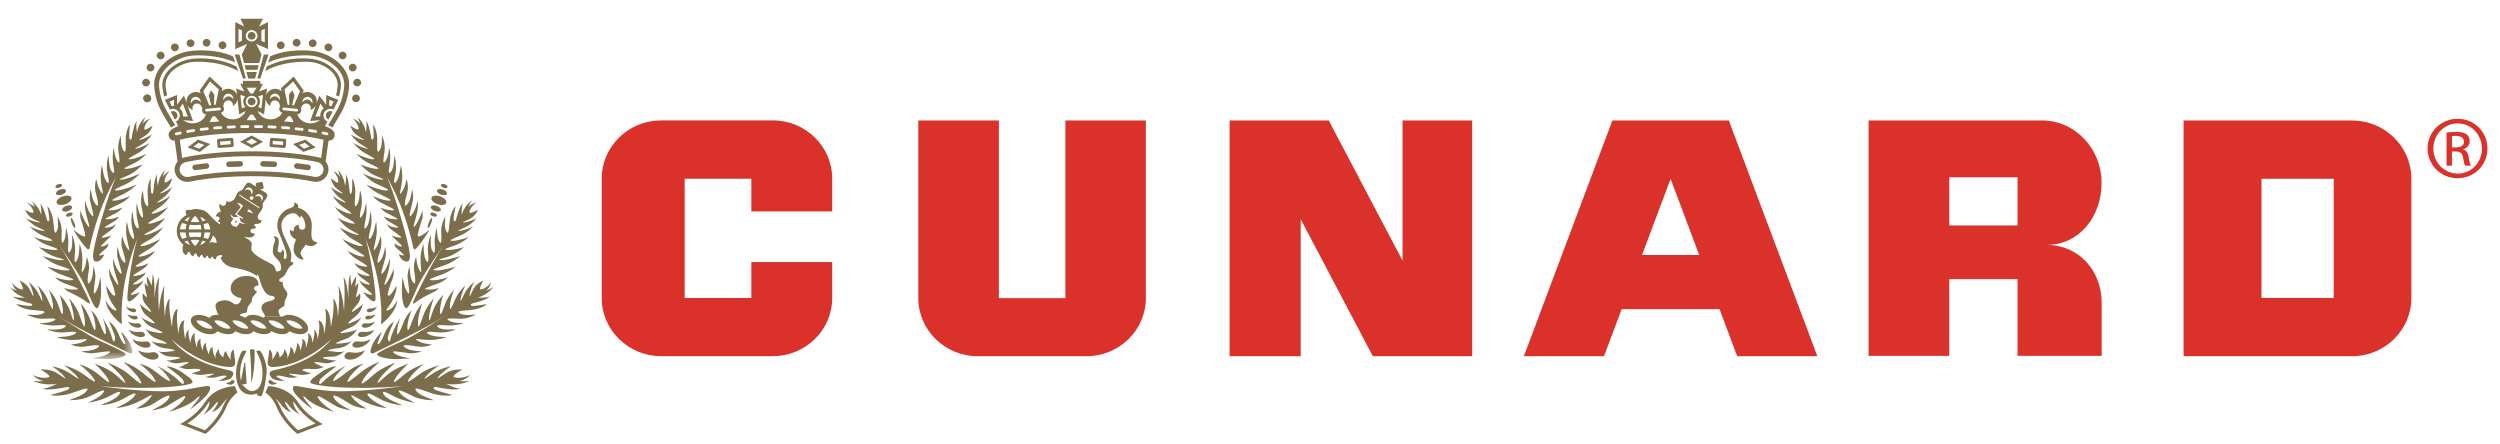 <svg version="1.2" xmlns="http://www.w3.org/2000/svg" xmlns:xlink="http://www.w3.org/1999/xlink" overflow="visible" preserveAspectRatio="none" viewBox="0 0 254 46" height="22" width="124"><g transform="translate(1, 1)"><desc>Created with Sketch.</desc><defs><polygon points="0 0.806 12.454 0.806 12.454 17.24 0 17.24" id="path-1_1591803642056" vector-effect="non-scaling-stroke"/></defs><g fill-rule="evenodd" fill="none" stroke-width="1" stroke="none" id="Page-7_1591803642056"><g id="CUNARDlogoHRZ_lft_CMYK_1591803642056"><path fill="#7C6E4B" id="Fill-1_1591803642056" d="M21.935,38.708 C21.935,38.708 22.107,38.914 22.445,38.889 C22.783,38.86 22.932,38.561 22.723,38.438 C22.553,38.341 22.477,38.55 22.282,38.641 C22.16,38.699 22.111,38.724 21.935,38.708" vector-effect="non-scaling-stroke"/><path fill="#7C6E4B" id="Fill-2_1591803642056" d="M27.162,38.708 C27.162,38.708 26.992,38.914 26.65,38.889 C26.316,38.86 26.164,38.561 26.372,38.438 C26.543,38.341 26.618,38.55 26.814,38.641 C26.935,38.699 26.986,38.724 27.162,38.708" vector-effect="non-scaling-stroke"/><line fill="#7C6E4B" id="Fill-3_1591803642056" y2="13.591" x2="16.756" y1="13.591" x1="16.756" vector-effect="non-scaling-stroke"/><line fill="#7C6E4B" id="Fill-4_1591803642056" y2="13.591" x2="16.756" y1="13.591" x1="16.756" vector-effect="non-scaling-stroke"/><path fill="#7C6E4B" id="Fill-5_1591803642056" d="M16.369,10.59 C16.429,10.558 16.5,10.54 16.573,10.54 C16.819,10.54 17.016,10.737 17.016,10.981 C17.016,11.158 16.913,11.31 16.762,11.383" vector-effect="non-scaling-stroke"/><path fill="#7C6E4B" id="Fill-6_1591803642056" d="M17.016,10.981 C17.016,10.737 16.819,10.54 16.573,10.54 C16.5,10.54 16.429,10.558 16.369,10.59 L16.762,11.383 C16.913,11.31 17.016,11.158 17.016,10.981" vector-effect="non-scaling-stroke"/><path fill="#7C6E4B" id="Fill-7_1591803642056" d="M32.764,10.59 C32.703,10.558 32.634,10.54 32.557,10.54 C32.314,10.54 32.116,10.737 32.116,10.981 C32.116,11.158 32.219,11.31 32.37,11.383" vector-effect="non-scaling-stroke"/><path fill="#7C6E4B" id="Fill-8_1591803642056" d="M32.116,10.981 C32.116,10.737 32.314,10.54 32.557,10.54 C32.634,10.54 32.703,10.558 32.764,10.59 L32.37,11.383 C32.219,11.31 32.116,11.158 32.116,10.981" vector-effect="non-scaling-stroke"/><path fill="#7C6E4B" id="Fill-9_1591803642056" d="M14.361,9.201 C14.361,9.423 14.182,9.6 13.961,9.6 C13.744,9.6 13.563,9.423 13.563,9.201 C13.563,8.982 13.744,8.803 13.961,8.803 C14.182,8.803 14.361,8.982 14.361,9.201" vector-effect="non-scaling-stroke"/><path fill="#7C6E4B" id="Fill-10_1591803642056" d="M14.361,9.201 C14.361,9.423 14.182,9.6 13.961,9.6 C13.742,9.6 13.563,9.423 13.563,9.201 C13.563,8.982 13.742,8.803 13.961,8.803 C14.182,8.803 14.361,8.982 14.361,9.201" vector-effect="non-scaling-stroke"/><path fill="#7C6E4B" id="Fill-11_1591803642056" d="M14.237,7.565 C14.237,7.788 14.056,7.963 13.839,7.963 C13.617,7.963 13.439,7.788 13.439,7.565 C13.439,7.347 13.617,7.168 13.839,7.168 C14.056,7.168 14.237,7.347 14.237,7.565" vector-effect="non-scaling-stroke"/><path fill="#7C6E4B" id="Fill-12_1591803642056" d="M14.693,6.009 C14.693,6.229 14.514,6.409 14.295,6.409 C14.073,6.409 13.896,6.229 13.896,6.009 C13.896,5.79 14.073,5.611 14.295,5.611 C14.514,5.611 14.693,5.79 14.693,6.009" vector-effect="non-scaling-stroke"/><path fill="#7C6E4B" id="Fill-13_1591803642056" d="M15.723,4.756 C15.723,4.977 15.544,5.155 15.326,5.155 C15.104,5.155 14.924,4.977 14.924,4.756 C14.924,4.534 15.104,4.357 15.326,4.357 C15.544,4.357 15.723,4.534 15.723,4.756" vector-effect="non-scaling-stroke"/><path fill="#7C6E4B" id="Fill-14_1591803642056" d="M17.167,3.911 C17.167,4.131 16.989,4.31 16.771,4.31 C16.548,4.31 16.369,4.131 16.369,3.911 C16.369,3.692 16.548,3.513 16.771,3.513 C16.989,3.513 17.167,3.692 17.167,3.911" vector-effect="non-scaling-stroke"/><path fill="#7C6E4B" id="Fill-15_1591803642056" d="M18.759,3.486 C18.759,3.706 18.58,3.884 18.361,3.884 C18.139,3.884 17.962,3.706 17.962,3.486 C17.962,3.266 18.139,3.086 18.361,3.086 C18.58,3.086 18.759,3.266 18.759,3.486" vector-effect="non-scaling-stroke"/><path fill="#7C6E4B" id="Fill-16_1591803642056" d="M20.387,3.433 C20.387,3.652 20.21,3.832 19.99,3.832 C19.771,3.832 19.591,3.652 19.591,3.433 C19.591,3.212 19.771,3.034 19.99,3.034 C20.21,3.034 20.387,3.212 20.387,3.433" vector-effect="non-scaling-stroke"/><path fill="#7C6E4B" id="Fill-17_1591803642056" d="M22.005,3.696 C22.005,3.916 21.83,4.095 21.609,4.095 C21.388,4.095 21.211,3.916 21.211,3.696 C21.211,3.475 21.388,3.296 21.609,3.296 C21.83,3.296 22.005,3.475 22.005,3.696" vector-effect="non-scaling-stroke"/><polyline points="23.326 4.654 22.842 4.654 23.689 7.144 23.987 7.144 23.326 4.654" fill="#7C6E4B" id="Fill-18_1591803642056" vector-effect="non-scaling-stroke"/><path fill="#7C6E4B" id="Fill-19_1591803642056" d="M18.384,4.283 C16.426,4.524 14.456,6.052 14.676,8.107 C14.844,9.646 15.297,10.414 15.981,11.573 L16.365,12.229 L16.795,11.983 L16.407,11.323 C15.755,10.217 15.326,9.488 15.167,8.053 C14.985,6.355 16.713,4.987 18.444,4.774 C18.467,4.771 20.714,4.511 22.891,5.474 L22.674,4.839 C20.695,3.96 18.485,4.272 18.384,4.283" vector-effect="non-scaling-stroke"/><path fill="#7C6E4B" id="Fill-20_1591803642056" d="M18.485,5.106 C16.913,5.297 15.338,6.513 15.503,8.019 C15.544,8.394 15.601,8.716 15.68,9.009 L15.99,8.885 C15.919,8.617 15.869,8.324 15.829,7.985 C15.688,6.671 17.109,5.604 18.525,5.432 C18.547,5.428 20.867,5.183 22.927,6.221 C22.927,6.221 23.069,6.296 23.193,6.365 L23.035,5.902 C20.783,4.74 18.51,5.102 18.485,5.106" vector-effect="non-scaling-stroke"/><path fill="#7C6E4B" id="Fill-21_1591803642056" d="M34.773,9.201 C34.773,9.423 34.95,9.6 35.169,9.6 C35.391,9.6 35.568,9.423 35.568,9.201 C35.568,8.982 35.391,8.803 35.169,8.803 C34.95,8.803 34.773,8.982 34.773,9.201" vector-effect="non-scaling-stroke"/><path fill="#7C6E4B" id="Fill-22_1591803642056" d="M34.895,7.565 C34.895,7.788 35.075,7.963 35.294,7.963 C35.514,7.963 35.692,7.788 35.692,7.565 C35.692,7.347 35.514,7.168 35.294,7.168 C35.075,7.168 34.895,7.347 34.895,7.565" vector-effect="non-scaling-stroke"/><path fill="#7C6E4B" id="Fill-23_1591803642056" d="M34.439,6.009 C34.439,6.229 34.616,6.409 34.839,6.409 C35.057,6.409 35.236,6.229 35.236,6.009 C35.236,5.79 35.057,5.611 34.839,5.611 C34.616,5.611 34.439,5.79 34.439,6.009" vector-effect="non-scaling-stroke"/><path fill="#7C6E4B" id="Fill-24_1591803642056" d="M33.41,4.756 C33.41,4.977 33.588,5.155 33.808,5.155 C34.028,5.155 34.207,4.977 34.207,4.756 C34.207,4.534 34.028,4.357 33.808,4.357 C33.588,4.357 33.41,4.534 33.41,4.756" vector-effect="non-scaling-stroke"/><path fill="#7C6E4B" id="Fill-25_1591803642056" d="M31.966,3.911 C31.966,4.131 32.144,4.31 32.364,4.31 C32.583,4.31 32.764,4.131 32.764,3.911 C32.764,3.692 32.583,3.513 32.364,3.513 C32.144,3.513 31.966,3.692 31.966,3.911" vector-effect="non-scaling-stroke"/><path fill="#7C6E4B" id="Fill-26_1591803642056" d="M30.372,3.486 C30.372,3.706 30.551,3.884 30.772,3.884 C30.992,3.884 31.17,3.706 31.17,3.486 C31.17,3.266 30.992,3.086 30.772,3.086 C30.551,3.086 30.372,3.266 30.372,3.486" vector-effect="non-scaling-stroke"/><path fill="#7C6E4B" id="Fill-27_1591803642056" d="M28.742,3.433 C28.742,3.652 28.921,3.832 29.142,3.832 C29.361,3.832 29.538,3.652 29.538,3.433 C29.538,3.212 29.361,3.034 29.142,3.034 C28.921,3.034 28.742,3.212 28.742,3.433" vector-effect="non-scaling-stroke"/><path fill="#7C6E4B" id="Fill-28_1591803642056" d="M27.125,3.696 C27.125,3.916 27.304,4.095 27.525,4.095 C27.744,4.095 27.921,3.916 27.921,3.696 C27.921,3.475 27.744,3.296 27.525,3.296 C27.304,3.296 27.125,3.475 27.125,3.696" vector-effect="non-scaling-stroke"/><polyline points="25.804 4.654 26.291 4.654 25.444 7.144 25.146 7.144 25.804 4.654" fill="#7C6E4B" id="Fill-29_1591803642056" vector-effect="non-scaling-stroke"/><path fill="#7C6E4B" id="Fill-30_1591803642056" d="M30.748,4.283 C32.706,4.524 34.68,6.052 34.455,8.107 C34.286,9.646 33.835,10.414 33.152,11.573 L32.769,12.229 L32.339,11.983 L32.725,11.323 C33.378,10.217 33.806,9.488 33.963,8.053 C34.148,6.355 32.418,4.987 30.69,4.774 C30.665,4.771 28.417,4.511 26.24,5.474 L26.458,4.839 C28.436,3.96 30.647,4.272 30.748,4.283" vector-effect="non-scaling-stroke"/><path fill="#7C6E4B" id="Fill-31_1591803642056" d="M30.646,5.106 C32.217,5.297 33.793,6.513 33.629,8.019 C33.588,8.394 33.53,8.716 33.451,9.009 L33.143,8.885 C33.212,8.617 33.266,8.324 33.3,7.985 C33.444,6.671 32.021,5.604 30.608,5.432 C30.585,5.428 28.266,5.183 26.207,6.221 C26.207,6.221 26.065,6.296 25.94,6.365 L26.096,5.902 C28.347,4.74 30.621,5.102 30.646,5.106" vector-effect="non-scaling-stroke"/><polyline points="24.217 7.142 24.916 7.142 25.092 6.469 24.037 6.469 24.217 7.142 24.916 7.142" fill="#7C6E4B" id="Fill-32_1591803642056" vector-effect="non-scaling-stroke"/><polyline points="25.156 6.239 25.281 5.761 23.851 5.761 23.978 6.239 25.156 6.239" fill="#7C6E4B" id="Fill-33_1591803642056" vector-effect="non-scaling-stroke"/><path fill="#7C6E4B" id="Fill-34_1591803642056" d="M24.566,2.315 C24.346,2.315 24.168,2.492 24.168,2.714 C24.168,2.935 24.346,3.109 24.566,3.109 C24.783,3.109 24.965,2.935 24.965,2.714 C24.965,2.492 24.783,2.315 24.566,2.315 Z M23.231,3.396 C23.401,3.313 23.473,3.277 23.576,3.227 C23.576,2.948 23.576,2.434 23.576,2.154 C23.473,2.103 23.401,2.068 23.231,1.984 L23.231,3.396 Z M24.571,3.305 C24.895,3.305 25.161,3.043 25.161,2.715 C25.161,2.389 24.895,2.123 24.571,2.123 L24.564,2.123 L24.571,2.123 L24.563,2.123 C24.237,2.123 23.971,2.389 23.971,2.715 C23.971,3.043 24.237,3.305 24.563,3.305 L24.571,3.305 Z M25.901,1.984 C25.729,2.068 25.662,2.103 25.557,2.154 C25.557,2.434 25.557,2.948 25.557,3.227 C25.662,3.277 25.729,3.313 25.901,3.396 L25.901,1.984 Z M25.713,0.941 L25.316,1.747 L26.231,1.295 L26.231,4.095 L25.021,3.547 L25.57,4.654 L25.341,5.531 L23.791,5.531 L23.562,4.654 L24.112,3.547 L22.901,4.095 L22.901,1.295 L23.815,1.747 L23.418,0.941 L25.713,0.941 L25.713,0.941 Z" vector-effect="non-scaling-stroke"/><line fill="#7C6E4B" id="Fill-35_1591803642056" y2="13.591" x2="16.756" y1="13.591" x1="16.756" vector-effect="non-scaling-stroke"/><path fill="#7C6E4B" id="Fill-36_1591803642056" d="M29.875,14.418 C29.768,14.334 29.618,14.217 29.38,14.028 C29.665,13.926 29.844,13.861 29.971,13.815 C30.081,13.899 30.231,14.015 30.468,14.2 C30.184,14.305 30.005,14.371 29.875,14.418 Z M28.775,13.938 L29.824,14.753 L31.075,14.297 L30.025,13.479 L28.775,13.938 L28.775,13.938 Z" vector-effect="non-scaling-stroke"/><path fill="#7C6E4B" id="Fill-37_1591803642056" d="M19.934,15.932 L18.795,16.079 C18.638,16.098 18.528,16.24 18.547,16.396 C18.569,16.554 18.712,16.666 18.866,16.645 L20.004,16.502 C20.161,16.481 20.273,16.339 20.254,16.18 C20.234,16.025 20.092,15.914 19.934,15.932" vector-effect="non-scaling-stroke"/><path fill="#7C6E4B" id="Fill-38_1591803642056" d="M27.749,14.041 C27.497,14.021 26.943,13.98 26.694,13.961 C26.7,13.858 26.711,13.71 26.72,13.604 C26.908,13.619 27.583,13.669 27.777,13.683 C27.766,13.791 27.757,13.934 27.749,14.041 Z M27.93,13.398 L26.608,13.297 C26.518,13.29 26.438,13.36 26.433,13.45 L26.386,14.071 C26.377,14.161 26.446,14.243 26.538,14.248 L27.859,14.346 C27.949,14.354 28.031,14.284 28.035,14.195 L28.081,13.576 C28.089,13.483 28.021,13.404 27.93,13.398 L27.93,13.398 Z" vector-effect="non-scaling-stroke"/><path fill="#7C6E4B" id="Fill-39_1591803642056" d="M30.337,16.079 L29.2,15.932 C29.043,15.914 28.898,16.025 28.877,16.18 C28.858,16.339 28.968,16.481 29.127,16.502 L30.263,16.645 C30.421,16.666 30.565,16.554 30.585,16.396 C30.604,16.24 30.493,16.098 30.337,16.079" vector-effect="non-scaling-stroke"/><path fill="#7C6E4B" id="Fill-40_1591803642056" d="M32.354,12.913 C32.335,12.991 32.259,13.038 32.184,13.02 L31.792,12.93 C31.716,12.913 31.665,12.835 31.685,12.758 C31.703,12.681 31.777,12.635 31.855,12.651 L32.247,12.74 C32.323,12.758 32.37,12.835 32.354,12.913 Z M31.628,15.402 C31.541,15.364 31.449,15.331 31.352,15.311 C29.465,14.912 27.055,14.692 24.571,14.692 C22.067,14.692 19.651,14.913 17.76,15.314 C17.674,15.335 17.589,15.363 17.509,15.397 L17.269,13.495 C17.352,13.469 17.503,13.435 17.667,13.398 C19.502,13.007 21.967,12.792 24.566,12.792 C27.169,12.792 29.631,13.007 31.467,13.398 C31.628,13.435 31.78,13.469 31.877,13.492 L31.628,15.402 Z M31.851,16.733 C31.76,17.157 31.345,17.424 30.923,17.336 L30.651,17.282 C28.943,16.946 26.797,16.762 24.571,16.762 C22.875,16.762 21.23,16.869 19.788,17.067 C19.223,17.144 18.686,17.234 18.193,17.341 C17.988,17.385 17.779,17.345 17.603,17.233 C17.428,17.118 17.308,16.943 17.264,16.74 C17.219,16.535 17.26,16.326 17.374,16.151 C17.486,15.976 17.66,15.857 17.865,15.812 C19.724,15.415 22.103,15.197 24.571,15.197 C27.022,15.197 29.393,15.412 31.249,15.805 C31.45,15.852 31.627,15.971 31.74,16.146 C31.855,16.322 31.891,16.53 31.851,16.733 Z M16.95,13.02 C16.872,13.038 16.796,12.991 16.777,12.913 C16.759,12.835 16.809,12.758 16.885,12.74 L17.277,12.651 C17.355,12.635 17.43,12.681 17.447,12.758 C17.467,12.835 17.418,12.913 17.341,12.93 L16.95,13.02 Z M17.249,10.23 C17.353,10.077 17.574,9.744 17.574,9.744 L18.091,11.098 C18.091,11.098 17.753,11.083 17.589,11.071 C17.591,11.041 17.594,11.012 17.594,10.984 C17.594,10.683 17.459,10.414 17.249,10.23 Z M18.827,12.507 C18.839,12.585 18.786,12.658 18.707,12.671 L18.088,12.776 C18.007,12.79 17.934,12.735 17.921,12.658 C17.908,12.578 17.96,12.507 18.04,12.494 L18.659,12.388 C18.739,12.377 18.813,12.428 18.827,12.507 Z M18.603,10.412 C18.573,10.347 18.554,10.277 18.554,10.2 C18.554,9.941 18.765,9.73 19.025,9.732 C19.134,9.732 19.232,9.768 19.312,9.833 C19.37,9.873 19.422,9.938 19.461,10.018 C19.476,10.048 19.488,10.077 19.497,10.107 C19.502,10.144 19.541,10.204 19.575,10.236 C19.536,10.307 19.517,10.392 19.525,10.481 C19.55,10.693 19.719,10.853 19.913,10.846 L19.915,10.846 C19.773,11.388 19.224,11.79 18.569,11.79 C18.206,11.79 17.876,11.665 17.628,11.464 L17.628,11.462 L18.61,11.545 L18.042,9.921 C18.155,10.152 18.358,10.33 18.603,10.412 Z M18.839,9.048 C19.053,9.022 19.403,9.18 19.412,9.628 C19.265,9.424 19.07,9.309 18.869,9.328 C18.668,9.351 18.503,9.503 18.397,9.729 C18.324,9.397 18.503,9.087 18.839,9.048 Z M20.339,7.448 L21.235,8.283 L20.91,9.86 L20.738,9.876 L20.773,8.818 L20.441,8.358 L20.208,8.875 L20.456,9.905 L20.266,9.932 L19.646,8.46 L20.339,7.448 Z M20.199,12.335 C20.21,12.411 20.152,12.485 20.075,12.494 L19.448,12.565 C19.37,12.574 19.297,12.517 19.291,12.438 C19.28,12.359 19.336,12.289 19.418,12.28 L20.042,12.211 C20.119,12.2 20.192,12.256 20.199,12.335 Z M21.438,10.279 C21.447,10.357 21.388,10.427 21.307,10.436 L20.007,10.568 C19.928,10.576 19.855,10.519 19.848,10.441 C19.842,10.365 19.897,10.293 19.978,10.286 L21.278,10.155 C21.358,10.146 21.429,10.202 21.438,10.279 Z M20.285,11.678 L20.591,11.072 L20.836,11.049 L21.278,11.589 L20.285,11.678 Z M20.796,12.13 L21.424,12.085 C21.503,12.08 21.573,12.141 21.577,12.218 C21.584,12.296 21.521,12.366 21.446,12.371 L20.816,12.415 C20.738,12.423 20.668,12.363 20.662,12.283 C20.657,12.205 20.718,12.135 20.796,12.13 Z M22.954,12.146 C22.96,12.224 22.898,12.294 22.82,12.296 L22.187,12.33 C22.109,12.333 22.04,12.275 22.038,12.193 C22.036,12.116 22.094,12.048 22.174,12.044 L22.805,12.011 C22.882,12.005 22.949,12.066 22.954,12.146 Z M21.452,10.69 C21.645,10.657 21.782,10.466 21.76,10.255 C21.748,10.163 21.713,10.085 21.664,10.024 C21.691,9.987 21.718,9.921 21.718,9.882 C21.718,9.852 21.724,9.82 21.73,9.789 C21.752,9.701 21.794,9.628 21.84,9.577 C21.906,9.499 21.996,9.442 22.103,9.421 C22.354,9.368 22.603,9.532 22.659,9.786 C22.674,9.86 22.667,9.932 22.649,10.001 C22.875,9.873 23.037,9.658 23.101,9.409 L23.122,9.246 L23.301,10.855 L23.97,10.51 C23.75,11.009 23.315,11.274 22.96,11.346 C22.318,11.477 21.698,11.195 21.452,10.692 L21.452,10.69 Z M22.144,8.714 C22.485,8.684 22.72,8.95 22.715,9.293 C22.57,9.091 22.374,8.974 22.174,8.995 C21.972,9.014 21.803,9.166 21.704,9.397 C21.623,8.952 21.928,8.73 22.144,8.714 Z M23.907,8.995 C23.786,9.14 23.712,9.328 23.712,9.533 C23.712,9.744 23.791,9.938 23.922,10.087 C23.771,10.155 23.606,10.23 23.567,10.246 C23.513,9.771 23.476,9.379 23.417,8.839 C23.447,8.851 23.683,8.925 23.907,8.995 Z M24.563,8.937 L24.571,8.937 C24.895,8.937 25.161,9.201 25.161,9.527 C25.161,9.855 24.895,10.12 24.571,10.12 L24.563,10.12 C24.237,10.12 23.973,9.855 23.973,9.527 C23.973,9.201 24.237,8.937 24.563,8.937 Z M25.061,8.102 L24.693,8.7 C24.656,8.694 24.618,8.692 24.577,8.692 L24.551,8.692 C24.515,8.692 24.477,8.694 24.439,8.7 L24.069,8.102 L25.061,8.102 Z M24.951,11.982 L25.582,11.992 C25.662,11.992 25.724,12.057 25.723,12.138 C25.721,12.216 25.657,12.28 25.577,12.278 L24.948,12.268 C24.868,12.265 24.804,12.202 24.807,12.123 C24.807,12.04 24.872,11.978 24.951,11.982 Z M24.327,12.123 C24.327,12.202 24.266,12.265 24.183,12.268 L23.554,12.278 C23.474,12.28 23.412,12.216 23.408,12.138 C23.405,12.057 23.47,11.992 23.551,11.992 L24.178,11.982 C24.259,11.978 24.325,12.04 24.327,12.123 Z M24.064,11.467 L24.422,10.89 L24.709,10.89 L25.067,11.467 L24.064,11.467 Z M27.094,12.193 C27.091,12.275 27.022,12.333 26.943,12.33 L26.314,12.296 C26.235,12.294 26.172,12.224 26.176,12.146 C26.181,12.066 26.25,12.005 26.33,12.011 L26.957,12.044 C27.036,12.048 27.096,12.116 27.094,12.193 Z M25.829,10.855 L25.985,9.448 L26.007,9.246 L26.028,9.409 C26.094,9.658 26.259,9.873 26.48,10.001 C26.463,9.932 26.459,9.86 26.476,9.786 C26.528,9.532 26.777,9.368 27.03,9.421 C27.136,9.442 27.23,9.499 27.294,9.577 C27.34,9.628 27.381,9.701 27.401,9.789 C27.408,9.82 27.417,9.852 27.417,9.882 C27.417,9.921 27.441,9.987 27.471,10.024 C27.417,10.085 27.381,10.163 27.373,10.255 C27.35,10.466 27.486,10.657 27.68,10.69 L27.68,10.692 C27.431,11.195 26.814,11.477 26.172,11.346 C25.815,11.274 25.383,11.009 25.163,10.51 L25.829,10.855 Z M25.224,8.995 C25.451,8.925 25.684,8.851 25.714,8.839 C25.655,9.379 25.617,9.771 25.568,10.246 C25.524,10.23 25.361,10.155 25.21,10.087 C25.339,9.938 25.419,9.744 25.419,9.533 C25.419,9.328 25.346,9.14 25.224,8.995 Z M26.988,8.714 C27.201,8.73 27.511,8.952 27.43,9.397 C27.326,9.166 27.162,9.014 26.959,8.995 C26.756,8.974 26.562,9.091 26.416,9.293 C26.411,8.95 26.647,8.684 26.988,8.714 Z M28.47,12.283 C28.466,12.363 28.396,12.423 28.317,12.415 L27.686,12.371 C27.608,12.366 27.549,12.296 27.555,12.218 C27.557,12.141 27.628,12.08 27.708,12.085 L28.335,12.13 C28.417,12.135 28.476,12.205 28.47,12.283 Z M27.857,11.589 L28.296,11.049 L28.539,11.072 L28.847,11.678 L27.857,11.589 Z M27.852,10.155 L29.155,10.286 C29.234,10.293 29.293,10.365 29.286,10.441 C29.275,10.519 29.207,10.576 29.127,10.568 L27.824,10.436 C27.745,10.427 27.686,10.357 27.694,10.279 C27.703,10.202 27.772,10.146 27.852,10.155 Z M28.791,7.448 L29.483,8.46 L28.863,9.932 L28.679,9.905 L28.924,8.875 L28.692,8.358 L28.362,8.818 L28.397,9.876 L28.224,9.86 L27.898,8.283 L28.791,7.448 Z M29.844,12.438 C29.832,12.517 29.762,12.574 29.682,12.565 L29.058,12.494 C28.98,12.485 28.922,12.411 28.932,12.335 C28.942,12.256 29.01,12.2 29.09,12.211 L29.717,12.28 C29.795,12.289 29.851,12.359 29.844,12.438 Z M31.211,12.658 C31.196,12.735 31.123,12.79 31.045,12.776 L30.424,12.671 C30.346,12.658 30.293,12.585 30.307,12.507 C30.32,12.428 30.393,12.377 30.472,12.388 L31.092,12.494 C31.17,12.507 31.224,12.578 31.211,12.658 Z M29.638,10.107 C29.644,10.077 29.656,10.048 29.672,10.018 C29.71,9.938 29.762,9.873 29.82,9.833 C29.897,9.768 29.998,9.732 30.107,9.732 C30.367,9.73 30.578,9.941 30.578,10.2 C30.578,10.277 30.561,10.347 30.528,10.412 C30.774,10.33 30.977,10.152 31.089,9.921 L30.519,11.545 L31.506,11.462 L31.501,11.464 C31.255,11.665 30.926,11.79 30.565,11.79 C29.907,11.79 29.358,11.388 29.217,10.846 C29.414,10.853 29.583,10.693 29.605,10.481 C29.616,10.392 29.597,10.307 29.558,10.236 C29.592,10.204 29.631,10.144 29.638,10.107 Z M30.29,9.048 C30.63,9.087 30.806,9.397 30.734,9.729 C30.634,9.503 30.464,9.351 30.263,9.328 C30.061,9.309 29.868,9.424 29.721,9.628 C29.732,9.18 30.078,9.022 30.29,9.048 Z M31.559,9.744 C31.559,9.744 31.777,10.077 31.882,10.23 C31.674,10.414 31.538,10.683 31.538,10.984 C31.538,11.012 31.541,11.041 31.544,11.071 C31.379,11.083 31.039,11.098 31.039,11.098 L31.559,9.744 Z M16.679,9.99 C16.652,9.987 16.623,9.985 16.597,9.985 C16.546,9.985 16.498,9.99 16.452,9.996 L16.224,9.538 L16.679,9.353 L16.679,9.99 Z M32.908,9.538 L32.681,9.996 C32.634,9.99 32.583,9.985 32.537,9.985 C32.51,9.985 32.481,9.987 32.454,9.99 L32.454,9.353 L32.908,9.538 Z M32.019,12.092 L32.016,12.09 L32.259,11.606 C32.025,11.494 31.864,11.258 31.864,10.981 C31.864,10.601 32.176,10.29 32.557,10.29 C32.671,10.29 32.78,10.317 32.876,10.367 L33.375,9.358 L32.14,8.851 L32.14,9.855 L31.444,8.916 L31.166,9.707 C31.181,9.64 31.187,9.571 31.187,9.499 C31.187,8.97 30.757,8.539 30.225,8.541 C30.046,8.541 29.878,8.59 29.734,8.677 L29.734,8.679 L29.857,8.399 L28.834,6.934 L27.542,8.165 L27.608,8.463 L27.605,8.463 C27.484,8.347 27.329,8.267 27.152,8.229 C26.674,8.13 26.207,8.407 26.053,8.858 L26.069,8.679 L26.128,8.18 L25.311,8.49 L25.713,7.69 C25.639,7.69 25.444,7.69 25.444,7.69 C25.444,7.69 25.441,7.466 25.441,7.39 L23.69,7.39 C23.69,7.466 23.689,7.69 23.689,7.69 C23.689,7.69 23.494,7.69 23.418,7.69 L23.82,8.49 L23.006,8.18 L23.061,8.679 L23.083,8.858 C22.927,8.407 22.457,8.13 21.978,8.229 C21.803,8.267 21.65,8.347 21.523,8.463 L21.591,8.165 L20.294,6.934 L19.272,8.399 L19.398,8.679 L19.397,8.677 C19.252,8.59 19.084,8.541 18.905,8.541 C18.376,8.539 17.942,8.97 17.942,9.499 C17.942,9.571 17.954,9.64 17.966,9.707 L17.691,8.916 L16.992,9.855 L16.994,8.851 L15.755,9.358 L16.257,10.367 C16.351,10.317 16.459,10.29 16.573,10.29 C16.957,10.29 17.267,10.601 17.267,10.981 C17.267,11.258 17.107,11.494 16.872,11.606 L17.114,12.09 L17.111,12.092 C17.111,12.092 16.061,12.405 16.129,12.999 C16.174,13.374 16.373,13.585 16.752,13.588 L16.756,13.591 L17.045,15.747 C16.797,16.043 16.683,16.442 16.771,16.845 C16.916,17.541 17.603,17.986 18.298,17.838 C18.345,17.827 18.397,17.818 18.444,17.808 C18.75,17.744 18.825,17.73 19.181,17.672 C20.751,17.408 22.624,17.27 24.571,17.27 C26.882,17.27 29.101,17.47 30.819,17.833 C31.514,17.981 32.201,17.536 32.346,16.839 C32.432,16.44 32.323,16.045 32.079,15.755 L32.379,13.588 C32.759,13.585 32.96,13.374 33.003,12.999 C33.072,12.405 32.019,12.092 32.019,12.092 L32.019,12.092 Z" vector-effect="non-scaling-stroke"/><line fill="#7C6E4B" id="Fill-41_1591803642056" y2="8.358" x2="20.441" y1="8.358" x1="20.441" vector-effect="non-scaling-stroke"/><line fill="#7C6E4B" id="Fill-42_1591803642056" y2="8.358" x2="28.692" y1="8.358" x1="28.692" vector-effect="non-scaling-stroke"/><path fill="#7C6E4B" id="Fill-43_1591803642056" d="M24.566,9.924 C24.783,9.924 24.965,9.746 24.965,9.527 C24.965,9.306 24.783,9.13 24.566,9.13 C24.346,9.13 24.168,9.306 24.168,9.527 C24.168,9.746 24.346,9.924 24.566,9.924" vector-effect="non-scaling-stroke"/><path fill="#7C6E4B" id="Fill-44_1591803642056" d="M19.751,14.028 C19.514,14.217 19.363,14.334 19.254,14.418 C19.127,14.371 18.946,14.305 18.663,14.2 C18.902,14.015 19.051,13.899 19.159,13.815 C19.288,13.861 19.468,13.926 19.751,14.028 Z M18.059,14.297 L19.305,14.753 L20.355,13.938 L19.107,13.479 L18.059,14.297 L18.059,14.297 Z" vector-effect="non-scaling-stroke"/><path fill="#7C6E4B" id="Fill-45_1591803642056" d="M23.395,15.709 L22.252,15.747 C22.094,15.755 21.969,15.887 21.975,16.045 C21.978,16.201 22.111,16.326 22.272,16.322 L23.417,16.281 C23.576,16.276 23.696,16.143 23.692,15.985 C23.688,15.826 23.554,15.702 23.395,15.709" vector-effect="non-scaling-stroke"/><path fill="#7C6E4B" id="Fill-46_1591803642056" d="M26.882,15.747 L25.736,15.709 C25.577,15.702 25.444,15.826 25.438,15.985 C25.434,16.143 25.557,16.276 25.714,16.281 L26.862,16.322 C27.019,16.326 27.152,16.201 27.158,16.045 C27.164,15.887 27.04,15.755 26.882,15.747" vector-effect="non-scaling-stroke"/><path fill="#7C6E4B" id="Fill-47_1591803642056" d="M24.566,14.01 L24.008,13.699 L24.566,13.387 L25.128,13.699 L24.566,14.01 Z M23.401,13.699 L24.566,14.351 L25.736,13.699 L24.566,13.049 L23.401,13.699 L23.401,13.699 Z" vector-effect="non-scaling-stroke"/><path fill="#7C6E4B" id="Fill-48_1591803642056" d="M21.382,14.041 C21.377,13.934 21.364,13.791 21.356,13.683 C21.545,13.669 22.223,13.619 22.411,13.604 C22.42,13.71 22.433,13.858 22.441,13.961 C22.187,13.98 21.636,14.021 21.382,14.041 Z M22.525,13.297 L21.202,13.398 C21.112,13.404 21.046,13.483 21.05,13.576 L21.099,14.195 C21.102,14.284 21.184,14.354 21.274,14.346 L22.595,14.248 C22.684,14.243 22.751,14.161 22.747,14.071 L22.701,13.45 C22.693,13.36 22.613,13.29 22.525,13.297 L22.525,13.297 Z" vector-effect="non-scaling-stroke"/><path fill="#7C6E4B" id="Fill-49_1591803642056" d="M21.691,41.076 C21.173,42.357 20.187,43.302 19.82,43.624 C19.588,43.528 18.69,43.177 18.04,42.92 C18.623,42.532 19.51,41.837 20.107,40.875 C20.167,40.786 20.227,40.698 20.291,40.617 C20.307,40.813 20.266,41.308 19.641,42.013 C19.641,42.013 20.311,41.625 20.69,41.117 C21.068,40.606 21.23,40.586 21.105,40.848 C20.982,41.111 20.763,41.511 20.529,41.728 C20.529,41.728 21.018,41.694 21.577,40.913 C21.825,40.572 21.975,40.421 22.066,40.361 C21.92,40.583 21.794,40.82 21.691,41.076 Z M22.857,39.046 C22.796,39.046 20.844,39.071 19.829,40.701 C18.925,42.152 17.299,42.981 17.299,42.981 L19.883,44 C19.883,44 21.309,42.892 21.997,41.201 C22.279,40.508 22.698,40.03 23.122,39.703 L22.857,39.046 L22.857,39.046 Z" vector-effect="non-scaling-stroke"/><path fill="#7C6E4B" id="Fill-50_1591803642056" d="M27.408,41.076 C27.304,40.82 27.178,40.583 27.03,40.361 C27.122,40.421 27.275,40.572 27.518,40.913 C28.078,41.694 28.567,41.728 28.567,41.728 C28.334,41.511 28.116,41.111 27.991,40.848 C27.868,40.586 28.027,40.606 28.405,41.117 C28.785,41.625 29.456,42.013 29.456,42.013 C28.832,41.308 28.789,40.813 28.806,40.617 C28.868,40.698 28.932,40.786 28.989,40.875 C29.589,41.837 30.472,42.532 31.057,42.92 C30.405,43.177 29.507,43.528 29.275,43.624 C28.91,43.302 27.925,42.357 27.408,41.076 Z M29.269,40.701 C28.252,39.071 26.303,39.046 26.24,39.046 L25.975,39.703 C26.4,40.03 26.818,40.508 27.101,41.201 C27.786,42.892 29.213,44 29.213,44 L31.801,42.981 C31.801,42.981 30.171,42.152 29.269,40.701 L29.269,40.701 Z" vector-effect="non-scaling-stroke"/><path fill="#7C6E4B" id="Fill-51_1591803642056" d="M25.58,40.051 C25.58,40.051 25.856,39.689 26.084,37.683 C26.192,36.74 25.617,35.649 25.617,35.649 C25.574,35.571 25.507,35.471 25.47,35.428 C25.429,35.387 25.266,35.355 25.219,35.355 C25.17,35.355 25.1,35.37 25.066,35.385 C25.031,35.402 25.084,35.559 25.131,35.637 C25.131,35.637 25.672,36.55 25.672,37.683 C25.672,39.267 25.01,39.562 24.534,39.562 C24.211,39.562 23.679,38.962 23.679,38.962 C23.62,38.892 23.586,38.842 23.607,38.847 C23.627,38.854 23.733,38.859 23.786,38.859 C23.834,38.859 23.925,38.847 23.984,38.832 C24.039,38.821 24.072,38.675 24.054,38.587 L23.912,36.656 C23.918,36.563 23.88,36.554 23.832,36.627 L23.509,38.359 C23.49,38.445 23.464,38.444 23.447,38.354 C23.447,38.354 23.394,38.017 23.394,37.683 C23.394,36.55 23.935,35.637 23.935,35.637 C23.981,35.559 24.022,35.462 24.024,35.424 C24.027,35.385 23.898,35.355 23.851,35.355 C23.801,35.355 23.715,35.37 23.662,35.387 C23.611,35.406 23.497,35.571 23.462,35.655 C23.462,35.655 22.981,36.733 22.981,37.683 C22.981,39.303 23.675,39.933 24.534,39.933 C24.761,39.933 25.014,39.845 25.014,39.845 C25.1,39.819 25.156,39.804 25.148,39.848 C25.139,39.894 25.081,39.922 25.131,39.963 C25.18,40.006 25.429,40.181 25.58,40.051" vector-effect="non-scaling-stroke"/><path fill="#7C6E4B" id="Fill-52_1591803642056" d="M24.87,35.38 C24.866,35.291 24.793,35.217 24.704,35.217 L24.551,35.217 C24.463,35.217 24.39,35.286 24.39,35.38 C24.39,35.38 24.563,37.12 24.519,38.736 C24.519,38.736 24.928,37.553 24.87,35.38" vector-effect="non-scaling-stroke"/><path fill="#7C6E4B" id="Fill-53_1591803642056" d="M6.468,22.833 C6.468,22.833 6.977,23.817 7.769,24.718 C8.101,25.095 8.12,24.623 8.12,24.623 C9.101,20.063 10.798,17.356 10.798,17.356 C10.025,18.989 8.477,24.379 8.45,25.484 C8.421,26.591 9.215,25.951 9.215,25.951 C9.549,25.636 9.574,25.378 9.574,25.378 C9.415,25.439 9.315,25.456 9.315,25.456 C8.804,25.636 9.161,25.281 9.781,24.762 C10.031,24.556 10.022,24.256 10.022,24.256 C9.758,24.444 9.681,24.478 9.468,24.536 C8.946,24.681 9.521,24.248 10.131,23.632 C10.247,23.513 10.278,23.412 10.278,23.412 C9.99,23.563 9.907,23.576 9.536,23.635 C8.998,23.72 9.629,23.364 10.314,22.83 C10.704,22.527 10.774,22.223 10.774,22.223 C10.607,22.373 10.385,22.555 9.846,22.605 C9.309,22.654 9.942,22.38 10.624,21.945 C11.011,21.701 11.082,21.45 11.082,21.45 C10.85,21.562 10.559,21.714 9.942,21.74 C9.327,21.77 10.063,21.5 10.863,21.053 C11.317,20.796 11.411,20.523 11.411,20.523 C11.18,20.633 10.888,20.784 10.273,20.815 C9.657,20.842 10.371,20.531 11.193,20.122 C12.014,19.714 12.197,19.328 12.197,19.328 C11.966,19.439 11.257,19.777 10.639,19.803 C10.022,19.833 10.738,19.523 11.56,19.112 C12.379,18.705 12.867,18.147 12.867,18.147 C12.635,18.25 11.54,18.721 10.914,18.748 C10.288,18.776 10.909,18.511 11.741,18.121 C12.574,17.736 13.229,16.995 13.229,16.995 C13.025,17.09 11.907,17.6 11.358,17.623 C10.807,17.648 11.37,17.5 12.099,17.154 C12.831,16.807 13.505,16.045 13.505,16.045 C13.3,16.138 12.417,16.483 11.866,16.509 C11.321,16.534 11.862,16.294 12.592,15.948 C13.324,15.6 13.896,14.94 13.896,14.94 C13.696,15.045 12.84,15.452 12.294,15.51 C11.748,15.573 12.273,15.299 12.977,14.904 C13.683,14.509 14.209,13.812 14.209,13.812 C14.054,13.913 13.362,14.306 12.908,14.399 C12.454,14.491 12.944,14.292 13.507,13.917 C14.064,13.545 14.452,12.942 14.452,12.942 C14.309,13.035 13.686,13.398 13.276,13.483 C12.865,13.568 13.306,13.383 13.813,13.038 C14.32,12.694 14.503,12.028 14.503,12.028 C14.503,12.028 13.746,12.578 13.677,12.404 C13.608,12.229 13.832,11.649 14.27,11.298 C14.27,11.298 13.813,11.426 13.495,11.857 C13.495,11.857 13.668,11.288 13.775,11.172 C13.881,11.059 13.121,11.582 12.91,12.719 C12.91,12.719 12.76,11.818 12.923,11.518 C12.643,11.818 12.509,12.574 12.426,13.041 C12.404,13.165 12.391,13.631 12.185,13.427 C12.065,13.308 12.196,11.906 12.196,11.906 C11.827,12.401 11.778,13.228 11.778,13.228 C11.733,13.991 11.884,15.068 11.554,14.632 C11.224,14.191 11.323,13.303 11.265,13.086 C11.265,13.086 10.899,13.921 11.035,14.727 C11.164,15.542 11.224,16.143 10.934,15.712 C10.626,15.259 10.612,14.539 10.542,14.324 C10.542,14.324 10.363,15.28 10.509,16.072 C10.645,16.786 10.639,17.118 10.385,16.824 C10.025,16.41 10.082,15.36 10.009,15.147 C10.009,15.147 9.724,16.084 9.922,16.982 C10.129,17.912 10.073,18.15 9.853,17.867 C9.466,17.371 9.444,16.389 9.359,16.149 C9.359,16.149 9.164,16.871 9.247,17.724 C9.338,18.635 9.642,19.435 9.283,18.932 C8.912,18.412 8.852,17.811 8.773,17.569 C8.773,17.569 8.55,18.33 8.715,18.927 C8.952,19.813 9.127,20.664 8.725,20.193 C8.324,19.727 8.291,18.861 8.212,18.617 C8.212,18.617 8.059,19.385 8.147,19.794 C8.339,20.692 8.696,21.783 8.295,21.315 C7.893,20.847 7.721,20.026 7.642,19.782 C7.642,19.782 7.61,20.476 7.694,20.928 C7.846,21.723 8.281,22.877 7.945,22.451 C7.613,22.028 7.2,21.054 7.187,20.806 C7.187,20.806 7.099,21.317 7.2,21.719 C7.2,21.719 7.574,22.807 7.66,23.393 C7.708,23.734 7.063,23.344 6.468,22.833" vector-effect="non-scaling-stroke"/><path fill="#7C6E4B" id="Fill-54_1591803642056" d="M10.695,29.433 C10.58,28.846 10.166,27.769 10.166,27.769 C10.046,27.368 10.099,26.843 10.099,26.843 C10.129,27.095 10.574,28.053 10.912,28.462 C11.25,28.871 10.774,27.729 10.588,26.933 C10.479,26.483 10.472,25.777 10.472,25.777 C10.559,26.018 10.768,26.839 11.173,27.288 C11.582,27.738 11.18,26.653 10.95,25.755 C10.841,25.344 10.944,24.559 10.944,24.559 C11.035,24.799 11.11,25.675 11.518,26.123 C11.922,26.571 11.711,25.721 11.433,24.842 C11.246,24.244 11.414,23.458 11.414,23.458 C11.5,23.698 11.59,24.304 11.972,24.808 C12.338,25.294 12.006,24.502 11.868,23.581 C11.741,22.725 11.884,21.979 11.884,21.979 C11.976,22.22 12.053,23.213 12.445,23.689 C12.669,23.964 12.71,23.72 12.464,22.789 C12.223,21.89 12.438,20.923 12.438,20.923 C12.52,21.133 12.525,22.203 12.887,22.599 C13.147,22.881 13.135,22.543 12.966,21.826 C12.779,21.033 12.891,20.054 12.891,20.054 C12.974,20.265 13.027,20.995 13.341,21.436 C13.642,21.853 13.55,21.248 13.381,20.429 C13.212,19.623 13.507,18.75 13.507,18.75 C13.573,18.967 13.53,19.875 13.866,20.3 C14.2,20.722 13.999,19.64 13.995,18.863 C13.995,18.863 13.998,18.02 14.314,17.497 C14.314,17.497 14.271,18.926 14.392,19.04 C14.595,19.232 14.586,18.761 14.598,18.629 C14.648,18.152 14.733,17.376 14.98,17.055 C14.842,17.369 15.038,18.273 15.038,18.273 C15.171,17.107 15.856,16.526 15.763,16.649 C15.671,16.772 15.539,17.36 15.539,17.36 C15.813,16.902 16.238,16.746 16.238,16.746 C15.843,17.129 15.665,17.73 15.74,17.903 C15.815,18.075 16.497,17.47 16.497,17.47 C16.497,17.47 16.365,18.156 15.907,18.54 C15.449,18.921 15.042,19.137 15.422,19.024 C15.806,18.911 16.369,18.503 16.5,18.397 C16.5,18.397 16.174,19.036 15.665,19.45 C15.158,19.864 14.706,20.1 15.131,19.977 C15.553,19.852 16.181,19.408 16.324,19.297 C16.324,19.297 15.868,20.039 15.225,20.483 C14.581,20.93 14.102,21.242 14.614,21.143 C15.126,21.048 15.912,20.581 16.091,20.461 C16.091,20.461 15.587,21.168 14.92,21.567 C14.25,21.968 13.752,22.241 14.27,22.184 C14.785,22.123 15.597,21.715 15.785,21.606 C15.785,21.606 15.195,22.421 14.525,22.821 C13.858,23.222 13.337,23.406 13.851,23.344 C14.366,23.285 15.393,22.696 15.58,22.586 C15.58,22.586 15.007,23.38 14.243,23.827 C13.478,24.274 12.908,24.584 13.497,24.517 C14.088,24.446 15.092,23.899 15.305,23.779 C15.305,23.779 14.876,24.375 14.128,24.843 C13.376,25.31 12.718,25.671 13.298,25.603 C13.878,25.533 14.527,25.146 14.741,25.019 C14.741,25.019 14.59,25.423 13.839,25.888 C13.089,26.358 12.43,26.718 13.01,26.651 C13.591,26.58 13.858,26.409 14.069,26.283 C14.069,26.283 13.995,26.565 13.58,26.853 C12.854,27.359 12.174,27.68 12.754,27.611 C13.333,27.541 13.6,27.372 13.81,27.244 C13.81,27.244 13.757,27.499 13.406,27.775 C12.789,28.26 12.208,28.576 12.71,28.496 C13.214,28.409 13.416,28.21 13.563,28.046 C13.563,28.046 13.513,28.36 13.166,28.692 C12.551,29.276 11.976,29.679 12.475,29.558 C12.822,29.474 12.902,29.457 13.162,29.284 C13.162,29.284 13.142,29.388 13.037,29.517 C13.037,29.517 11.98,30.82 11.941,29.965 C11.903,29.112 12.56,24.571 13.086,23.425 C13.086,23.425 11.087,27.986 11.379,32.643 C11.379,32.643 9.827,31.479 9.729,30.121 C9.729,30.121 10.078,30.897 10.524,31.11 C10.97,31.324 10.895,31.149 10.563,30.723 C10.233,30.295 9.769,29.307 9.807,28.626 C9.807,28.626 10.639,30.198 10.721,29.478" vector-effect="non-scaling-stroke"/><g transform="translate(0, 19)" id="Group-58_1591803642056"><mask fill="white" id="mask-2_1591803642056" vector-effect="non-scaling-stroke"><use xmlns:xlink="http://www.w3.org/1999/xlink" xlink:href="#path-1_1591803642056" vector-effect="non-scaling-stroke"/></mask><g id="Clip-56_1591803642056"/><path mask="url(#mask-2_1591803642056)" fill="#7C6E4B" id="Fill-55_1591803642056" d="M9.256,9.865 C9.294,9.406 9.186,8.72 9.186,8.72 C9.135,8.972 9.052,9.806 8.703,10.315 C8.356,10.825 8.593,9.701 8.688,8.787 C8.73,8.37 8.494,7.623 8.494,7.623 C8.441,7.875 8.503,8.738 8.156,9.247 C7.806,9.755 7.884,8.893 8.029,7.987 C8.126,7.375 7.821,6.641 7.821,6.641 C7.77,6.888 7.777,7.495 7.465,8.054 C7.163,8.591 7.377,7.761 7.368,6.844 C7.362,5.991 7.089,5.293 7.089,5.293 C7.032,5.541 7.111,6.518 6.784,7.054 C6.595,7.358 6.513,7.13 6.619,6.182 C6.721,5.267 6.334,4.367 6.334,4.367 C6.285,4.586 6.453,5.625 6.139,6.073 C5.919,6.393 5.877,6.064 5.934,5.34 C5.999,4.535 5.719,3.605 5.719,3.605 C5.671,3.824 5.734,4.543 5.477,5.026 C5.233,5.487 5.229,4.884 5.271,4.058 C5.316,3.244 4.866,2.45 4.866,2.45 C4.829,2.674 5.024,3.546 4.743,4.019 C4.463,4.492 4.495,3.404 4.371,2.649 C4.371,2.649 4.23,1.831 3.813,1.38 C3.813,1.38 4.093,2.761 3.987,2.892 C3.806,3.116 3.742,2.654 3.704,2.53 C3.575,2.078 3.355,1.341 3.047,1.07 C3.242,1.35 3.186,2.265 3.186,2.265 C2.855,1.157 2.043,0.718 2.161,0.821 C2.28,0.922 2.514,1.469 2.514,1.469 C2.15,1.076 1.685,0.999 1.685,0.999 C2.161,1.302 2.443,1.853 2.394,2.033 C2.343,2.212 1.533,1.749 1.533,1.749 C1.533,1.749 1.783,2.392 2.325,2.681 C2.867,2.968 3.326,3.102 2.908,3.061 C2.492,3.023 1.831,2.728 1.681,2.653 C1.681,2.653 2.129,3.21 2.728,3.519 C3.326,3.831 3.832,3.978 3.369,3.934 C2.908,3.891 2.182,3.573 2.013,3.492 C2.013,3.492 2.613,4.129 3.355,4.445 C4.1,4.763 4.651,4.977 4.102,4.974 C3.554,4.973 2.657,4.664 2.45,4.578 C2.45,4.578 3.091,5.176 3.854,5.442 C4.618,5.709 5.179,5.885 4.634,5.92 C4.086,5.954 3.171,5.704 2.957,5.635 C2.957,5.635 3.707,6.32 4.471,6.587 C5.236,6.852 5.807,6.937 5.262,6.974 C4.713,7.008 3.547,6.622 3.333,6.551 C3.333,6.551 4.062,7.216 4.932,7.513 C5.804,7.808 6.448,8.004 5.823,8.045 C5.197,8.086 4.058,7.733 3.813,7.657 C3.813,7.657 4.359,8.158 5.223,8.475 C6.08,8.794 6.823,9.026 6.211,9.065 C5.595,9.102 4.852,8.842 4.612,8.76 C4.612,8.76 4.834,9.121 5.692,9.44 C6.554,9.759 7.299,9.989 6.683,10.028 C6.067,10.066 5.757,9.946 5.518,9.862 C5.518,9.862 5.641,10.124 6.123,10.329 C6.123,10.329 7.252,10.863 7.778,11.292 C8.306,11.721 8.128,11.331 8.011,11.058 C8.011,11.058 6.372,7.464 5.003,5.412 C5.003,5.412 7.055,8.381 7.564,9.496 C8.272,11.047 8.483,11.779 8.793,11.958 C9.001,12.074 9.322,11.195 9.264,9.906" vector-effect="non-scaling-stroke"/><path mask="url(#mask-2_1591803642056)" fill="#7C6E4B" id="Fill-57_1591803642056" d="M8.382,17.172 C8.644,17.112 9.518,17.014 10.046,16.637 C10.574,16.258 9.4,16.527 8.445,16.637 C8.008,16.686 7.225,16.446 7.225,16.446 C7.489,16.387 8.391,16.444 8.922,16.064 C9.449,15.685 8.545,15.78 7.596,15.948 C6.957,16.055 6.185,15.742 6.185,15.742 C6.446,15.685 7.078,15.684 7.66,15.342 C8.22,15.013 7.355,15.254 6.394,15.257 C5.497,15.258 4.762,14.975 4.762,14.975 C5.024,14.912 6.049,14.985 6.606,14.628 C6.922,14.425 6.683,14.339 5.689,14.462 C4.732,14.583 3.784,14.182 3.784,14.182 C4.013,14.126 5.105,14.296 5.571,13.956 C5.904,13.715 5.557,13.675 4.801,13.744 C3.955,13.822 2.979,13.536 2.979,13.536 C3.208,13.482 3.959,13.538 4.464,13.261 C4.946,12.994 4.313,12.997 3.447,13.055 C2.594,13.112 1.758,12.638 1.758,12.638 C1.991,12.597 2.908,12.794 3.399,12.489 C3.891,12.184 2.751,12.235 1.961,12.11 C1.961,12.11 1.1,11.971 0.619,11.53 C0.619,11.53 2.073,11.813 2.209,11.699 C2.443,11.501 1.958,11.437 1.828,11.399 C1.351,11.264 0.574,11.045 0.288,10.717 C0.585,10.921 1.541,10.853 1.541,10.853 C0.376,10.513 -0.093,9.654 0.015,9.776 C0.123,9.901 0.7,10.147 0.7,10.147 C0.283,9.762 0.196,9.266 0.196,9.266 C0.52,9.768 1.1,10.065 1.287,10.009 C1.478,9.955 0.981,9.094 0.981,9.094 C0.981,9.094 1.66,9.354 1.967,9.927 C2.275,10.503 2.424,10.989 2.377,10.546 C2.327,10.1 2.013,9.402 1.928,9.242 C1.928,9.242 2.518,9.711 2.852,10.345 C3.186,10.98 3.345,11.52 3.295,11.027 C3.244,10.535 2.902,9.762 2.813,9.585 C2.813,9.585 3.489,10.217 3.828,11.006 C4.17,11.796 4.403,12.379 4.394,11.796 C4.386,11.21 4.049,10.259 3.959,10.039 C3.959,10.039 4.59,10.713 4.878,11.525 C5.168,12.335 5.361,12.933 5.389,12.349 C5.419,11.764 5.148,10.791 5.071,10.566 C5.071,10.566 5.798,11.359 6.087,12.168 C6.375,12.978 6.472,13.592 6.502,13.006 C6.531,12.422 6.112,11.18 6.036,10.953 C6.036,10.953 6.741,11.724 7.062,12.649 C7.381,13.575 7.596,14.26 7.63,13.592 C7.667,12.924 7.286,11.713 7.2,11.456 C7.2,11.456 7.732,12.031 8.079,12.944 C8.421,13.857 8.692,14.649 8.707,13.992 C8.719,13.409 8.441,12.507 8.259,12.186 C8.259,12.186 8.746,12.522 9.091,13.437 C9.437,14.35 9.79,15.08 9.758,14.419 C9.729,13.855 9.595,13.418 9.437,12.974 C9.437,12.974 10.205,14.205 10.395,15.093 C10.524,15.692 10.725,15.312 10.687,14.983 C10.65,14.657 10.088,13.359 10.088,13.359 C10.088,13.359 10.687,13.67 11.089,14.746 C11.491,15.823 11.819,15.823 11.711,15.496 C11.6,15.167 11.288,14.399 11.288,14.399 C11.288,14.399 12.019,15.093 12.294,15.823 C12.568,16.554 12.495,16.809 12.037,16.571 C11.582,16.333 7.03,14.184 4.863,12.75 C4.863,12.75 7.973,14.824 9.144,15.351 C10.781,16.088 11.571,16.474 11.769,16.712 C11.928,16.906 10.975,17.285 9.622,17.236 L8.382,17.172" vector-effect="non-scaling-stroke"/></g><path fill="#7C6E4B" id="Fill-59_1591803642056" d="M20.244,39.052 C19.89,38.914 17.987,39.558 15.703,39.58 C12.854,39.606 9.207,39.052 9.207,39.052 C14.939,39.507 18.449,38.972 18.554,38.681 C18.659,38.391 17.848,37.873 17.848,37.873 C16.775,36.991 15.912,36.984 15.912,36.984 C15.912,36.984 17.303,38.005 17.531,38.318 C17.76,38.632 17.751,39.117 17.26,38.578 C16.536,37.779 14.955,36.925 14.955,36.925 C15.389,37.291 15.792,37.665 16.148,38.223 C16.565,38.869 15.744,38.315 14.828,37.568 C13.913,36.819 13.161,36.73 13.161,36.73 C13.556,36.957 14.385,37.733 14.71,38.326 C15.072,38.998 14.309,38.336 13.391,37.586 C12.474,36.841 11.54,36.53 11.54,36.53 C11.786,36.748 12.913,37.778 13.258,38.469 C13.601,39.161 12.966,38.58 12.07,37.807 C11.173,37.037 9.929,36.618 9.929,36.618 C10.148,36.808 11.338,37.848 11.64,38.454 C11.943,39.06 11.482,38.491 10.687,37.818 C9.892,37.146 8.61,36.718 8.61,36.718 C8.828,36.907 9.7,37.754 10,38.359 C10.303,38.963 9.739,38.456 8.945,37.782 C8.15,37.111 7.041,36.752 7.041,36.752 C7.273,36.929 8.203,37.719 8.55,38.305 C8.896,38.892 8.295,38.42 7.452,37.795 C6.61,37.173 5.482,36.879 5.482,36.879 C5.688,37.014 6.521,37.62 6.86,38.09 C7.2,38.563 6.709,38.098 5.966,37.628 C5.223,37.157 4.283,36.984 4.283,36.984 C4.468,37.101 5.229,37.646 5.539,38.072 C5.85,38.497 5.4,38.081 4.722,37.656 C4.041,37.235 3.12,37.316 3.12,37.316 C3.12,37.316 4.181,37.932 3.998,38.085 C3.813,38.236 2.985,38.233 2.329,37.891 C2.329,37.891 2.713,38.349 3.405,38.524 C3.405,38.524 2.613,38.572 2.419,38.499 C2.223,38.429 3.253,39.058 4.77,38.807 C4.77,38.807 3.723,39.364 3.27,39.311 C3.784,39.495 4.793,39.323 5.41,39.216 C5.576,39.188 6.166,39.005 6.014,39.321 C5.925,39.507 4.116,39.963 4.116,39.963 C4.911,40.164 5.968,39.868 5.968,39.868 C6.937,39.588 8.203,38.954 7.821,39.515 C7.439,40.075 6.285,40.347 6.041,40.503 C6.041,40.503 7.265,40.553 8.199,40.061 C9.149,39.563 9.866,39.24 9.476,39.749 C9.062,40.291 8.172,40.615 7.945,40.787 C7.945,40.787 9.22,40.578 10.131,40.07 C10.952,39.61 11.367,39.474 11.129,39.888 C10.792,40.47 9.459,40.859 9.23,41.032 C9.23,41.032 10.538,40.95 11.556,40.342 C12.611,39.709 12.931,39.674 12.691,40.042 C12.264,40.686 11.056,41.134 10.798,41.33 C10.798,41.33 11.795,41.241 12.811,40.781 C13.901,40.291 14.745,39.606 14.295,40.223 C13.836,40.863 13.118,41.187 12.854,41.38 C12.854,41.38 13.913,41.306 14.575,40.865 C15.556,40.215 16.528,39.659 16.146,40.312 C15.761,40.963 14.702,41.371 14.437,41.559 C14.437,41.559 15.47,41.406 15.938,41.132 C16.957,40.53 18.137,39.661 17.752,40.314 C17.37,40.966 16.434,41.511 16.17,41.704 C16.17,41.704 18.027,41.214 18.847,40.423 C19.665,39.631 19.136,40.475 18.847,40.794 C18.554,41.111 18.344,41.453 18.344,41.453 C18.344,41.453 20.886,39.61 20.253,39.058 L20.244,39.052" vector-effect="non-scaling-stroke"/><path fill="#7C6E4B" id="Fill-60_1591803642056" d="M22.206,37.062 C23.106,37.132 22.901,36.547 22.822,35.945 C22.742,35.341 22.733,35.243 22.733,35.243 C22.733,35.243 22.331,35.424 22.444,36.313 C22.444,36.313 21.999,35.75 21.969,35.413 C21.969,35.413 21.745,35.444 21.691,36.072 C21.691,36.072 21.146,35.694 21.238,35.189 C21.238,35.189 20.772,35.68 20.912,36.203 C20.912,36.203 20.501,35.409 20.621,34.996 C20.621,34.996 20.221,35.067 20.239,35.772 C20.239,35.772 19.826,34.978 19.943,34.568 C19.943,34.568 19.588,34.673 19.603,35.38 C19.603,35.38 19.243,34.55 19.397,34.149 C19.397,34.149 18.958,34.184 19.017,35.088 L19.022,35.095 C19.022,35.095 18.638,34.054 18.808,33.544 C18.808,33.544 18.403,33.649 18.355,34.546 C18.355,34.546 18.013,33.57 18.208,33.187 C18.208,33.187 17.859,33.295 17.82,34.199 C17.82,34.199 17.499,32.829 17.747,32.222 C17.747,32.222 17.187,32.2 17.137,33.648 C17.137,33.648 16.827,31.845 17.067,31.048 C17.067,31.048 16.523,31.017 16.477,32.92 C16.477,32.92 16.067,30.949 16.246,29.978 C16.246,29.978 15.813,30.18 15.761,31.881 C15.761,31.881 15.52,29.683 15.722,28.628 C15.722,28.628 15.278,29.384 15.146,31.249 C15.146,31.249 14.988,28.886 15.193,27.768 C15.193,27.768 14.859,27.956 14.698,29.947 C14.698,29.947 14.747,27.787 14.503,27.453 C14.502,28.092 14.388,28.664 14.388,28.664 C14.357,28.337 13.954,27.708 13.954,27.708 C13.816,27.814 14.052,28.783 14.052,28.783 C13.993,28.617 13.694,28.37 13.694,28.37 C13.688,28.819 13.942,29.827 13.942,29.827 C13.717,29.739 13.528,29.405 13.528,29.405 C13.528,29.405 13.333,30.053 13.819,30.593 C14.306,31.132 14.601,31.589 14.064,31.201 C13.525,30.813 13.242,30.628 13.212,30.388 C13.212,30.388 13.305,31.295 13.949,31.786 C14.593,32.279 15.04,32.741 14.411,32.462 C13.783,32.186 13.457,32.063 13.335,31.77 C13.335,31.77 13.651,32.626 14.491,32.966 C15.329,33.309 15.938,33.663 15.167,33.527 C14.397,33.387 14.007,33.335 13.801,33.075 C13.801,33.075 14.155,33.875 14.955,34.144 C15.754,34.409 16.341,34.708 15.617,34.631 C14.896,34.553 14.53,34.532 14.323,34.3 C14.323,34.3 14.836,35.005 15.673,35.101 C16.511,35.193 17.146,35.361 16.424,35.437 C15.701,35.514 15.341,35.568 15.087,35.386 C15.087,35.386 15.601,35.981 16.341,35.99 C17.084,35.994 17.654,36.089 17.03,36.224 C16.403,36.361 16.094,36.445 15.854,36.305 C15.854,36.305 16.473,36.789 17.202,36.653 C17.93,36.517 18.509,36.491 17.921,36.752 C17.535,36.926 17.532,37.008 17.176,37.052 C17.176,37.052 17.755,37.35 18.441,37.267 C19.129,37.184 19.702,37.343 19.153,37.506 C18.786,37.612 18.786,37.662 18.449,37.691 C18.449,37.691 19.041,37.964 19.724,37.852 C20.406,37.74 21.068,37.701 20.527,37.882 C20.163,38.005 20.163,38.056 19.829,38.096 C19.829,38.096 20.456,38.285 21.114,38.081 C21.774,37.873 22.326,37.924 21.813,38.179 C21.472,38.353 21.479,38.403 21.153,38.49 C21.153,38.49 21.801,38.576 22.42,38.268 C22.42,38.268 23.142,37.603 22.306,37.407 C21.472,37.215 18.27,36.574 16.388,34.137 C16.388,34.137 19.016,36.813 22.206,37.062" vector-effect="non-scaling-stroke"/><path fill="#7C6E4B" id="Fill-61_1591803642056" d="M13.028,35.311 C13.028,35.311 13.201,35.854 13.971,36.177 C14.733,36.498 15.348,36.145 15.007,35.709 C14.729,35.353 14.366,35.633 13.851,35.574 C13.53,35.538 13.397,35.533 13.028,35.311" vector-effect="non-scaling-stroke"/><path fill="#7C6E4B" id="Fill-62_1591803642056" d="M12.454,34.161 C12.454,34.161 12.589,34.624 13.264,34.931 C13.937,35.236 14.505,34.97 14.217,34.586 C13.984,34.272 13.645,34.491 13.184,34.418 C12.896,34.375 12.775,34.365 12.454,34.161" vector-effect="non-scaling-stroke"/><path fill="#7C6E4B" id="Fill-63_1591803642056" d="M12.079,33.194 C12.079,33.194 12.202,33.586 12.809,33.845 C13.413,34.106 13.925,33.884 13.666,33.561 C13.455,33.295 13.149,33.478 12.738,33.415 C12.475,33.373 12.37,33.365 12.079,33.194" vector-effect="non-scaling-stroke"/><path fill="#7C6E4B" id="Fill-64_1591803642056" d="M12.016,32.338 C12.016,32.338 12.107,32.667 12.592,32.89 C13.072,33.113 13.483,32.932 13.281,32.655 C13.114,32.431 12.869,32.583 12.538,32.527 C12.331,32.491 12.245,32.484 12.016,32.338" vector-effect="non-scaling-stroke"/><path fill="#7C6E4B" id="Fill-65_1591803642056" d="M11.936,31.575 C11.936,31.575 12.004,31.852 12.391,32.044 C12.771,32.238 13.102,32.085 12.944,31.852 C12.813,31.662 12.616,31.788 12.35,31.74 C12.185,31.707 12.118,31.7 11.936,31.575" vector-effect="non-scaling-stroke"/><path fill="#7C6E4B" id="Fill-66_1591803642056" d="M11.806,30.787 C11.806,30.787 11.86,31.065 12.235,31.277 C12.604,31.489 12.946,31.354 12.798,31.115 C12.678,30.917 12.474,31.031 12.213,30.971 C12.05,30.93 11.98,30.921 11.806,30.787" vector-effect="non-scaling-stroke"/><path fill="#7C6E4B" id="Fill-67_1591803642056" d="M42.629,22.833 C42.629,22.833 42.12,23.817 41.326,24.718 C40.998,25.095 40.977,24.623 40.977,24.623 C39.994,20.063 38.298,17.356 38.298,17.356 C39.073,18.989 40.621,24.379 40.648,25.484 C40.675,26.591 39.882,25.951 39.882,25.951 C39.551,25.636 39.526,25.378 39.526,25.378 C39.68,25.439 39.784,25.456 39.784,25.456 C40.292,25.636 39.936,25.281 39.314,24.762 C39.068,24.556 39.076,24.256 39.076,24.256 C39.341,24.444 39.415,24.478 39.629,24.536 C40.15,24.681 39.575,24.248 38.965,23.632 C38.849,23.513 38.819,23.412 38.819,23.412 C39.107,23.563 39.19,23.576 39.562,23.635 C40.098,23.72 39.467,23.364 38.783,22.83 C38.393,22.527 38.32,22.223 38.32,22.223 C38.49,22.373 38.714,22.555 39.249,22.605 C39.788,22.654 39.155,22.38 38.474,21.945 C38.086,21.701 38.015,21.45 38.015,21.45 C38.245,21.562 38.537,21.714 39.155,21.74 C39.77,21.77 39.034,21.5 38.234,21.053 C37.779,20.796 37.684,20.523 37.684,20.523 C37.915,20.633 38.207,20.784 38.824,20.815 C39.438,20.842 38.726,20.531 37.903,20.122 C37.083,19.714 36.9,19.328 36.9,19.328 C37.13,19.439 37.842,19.777 38.457,19.803 C39.075,19.833 38.361,19.523 37.54,19.112 C36.72,18.705 36.23,18.147 36.23,18.147 C36.463,18.25 37.555,18.721 38.181,18.748 C38.808,18.776 38.19,18.511 37.354,18.121 C36.521,17.736 35.867,16.995 35.867,16.995 C36.074,17.09 37.191,17.6 37.74,17.623 C38.29,17.648 37.727,17.5 36.995,17.154 C36.265,16.807 35.594,16.045 35.594,16.045 C35.798,16.138 36.681,16.483 37.228,16.509 C37.779,16.534 37.235,16.294 36.506,15.948 C35.773,15.6 35.202,14.94 35.202,14.94 C35.399,15.045 36.257,15.452 36.803,15.51 C37.349,15.573 36.825,15.299 36.119,14.904 C35.414,14.509 34.887,13.812 34.887,13.812 C35.044,13.913 35.733,14.306 36.187,14.399 C36.641,14.491 36.153,14.292 35.591,13.917 C35.031,13.545 34.646,12.942 34.646,12.942 C34.788,13.035 35.411,13.398 35.821,13.483 C36.233,13.568 35.791,13.383 35.284,13.038 C34.777,12.694 34.594,12.028 34.594,12.028 C34.594,12.028 35.352,12.578 35.419,12.404 C35.489,12.229 35.267,11.649 34.826,11.298 C34.826,11.298 35.284,11.426 35.602,11.857 C35.602,11.857 35.428,11.288 35.322,11.172 C35.216,11.059 35.974,11.582 36.186,12.719 C36.186,12.719 36.336,11.818 36.175,11.518 C36.452,11.818 36.587,12.574 36.672,13.041 C36.694,13.165 36.711,13.631 36.912,13.427 C37.032,13.308 36.903,11.906 36.903,11.906 C37.269,12.401 37.322,13.228 37.322,13.228 C37.362,13.991 37.213,15.068 37.544,14.632 C37.873,14.191 37.774,13.303 37.832,13.086 C37.832,13.086 38.197,13.921 38.065,14.727 C37.934,15.542 37.873,16.143 38.162,15.712 C38.471,15.259 38.485,14.539 38.558,14.324 C38.558,14.324 38.736,15.28 38.588,16.072 C38.451,16.786 38.456,17.118 38.714,16.824 C39.071,16.41 39.015,15.36 39.088,15.147 C39.088,15.147 39.372,16.084 39.175,16.982 C38.965,17.912 39.024,18.15 39.243,17.867 C39.629,17.371 39.655,16.389 39.738,16.149 C39.738,16.149 39.932,16.871 39.848,17.724 C39.758,18.635 39.454,19.435 39.816,18.932 C40.184,18.412 40.245,17.811 40.323,17.569 C40.323,17.569 40.546,18.33 40.384,18.927 C40.143,19.813 39.972,20.664 40.372,20.193 C40.773,19.727 40.804,18.861 40.886,18.617 C40.886,18.617 41.038,19.385 40.95,19.794 C40.758,20.692 40.401,21.783 40.802,21.315 C41.205,20.847 41.379,20.026 41.455,19.782 C41.455,19.782 41.488,20.476 41.403,20.928 C41.253,21.723 40.818,22.877 41.15,22.451 C41.482,22.028 41.897,21.054 41.911,20.806 C41.911,20.806 41.997,21.317 41.897,21.719 C41.897,21.719 41.522,22.807 41.44,23.393 C41.388,23.734 42.034,23.344 42.629,22.833" vector-effect="non-scaling-stroke"/><path fill="#7C6E4B" id="Fill-68_1591803642056" d="M38.402,29.433 C38.515,28.846 38.931,27.769 38.931,27.769 C39.049,27.368 38.997,26.843 38.997,26.843 C38.968,27.095 38.522,28.053 38.186,28.462 C37.847,28.871 38.32,27.729 38.509,26.933 C38.615,26.483 38.626,25.777 38.626,25.777 C38.537,26.018 38.326,26.839 37.923,27.288 C37.518,27.738 37.915,26.653 38.151,25.755 C38.254,25.344 38.154,24.559 38.154,24.559 C38.068,24.799 37.986,25.675 37.581,26.123 C37.174,26.571 37.386,25.721 37.661,24.842 C37.85,24.244 37.684,23.458 37.684,23.458 C37.596,23.698 37.506,24.304 37.125,24.808 C36.759,25.294 37.091,24.502 37.228,23.581 C37.357,22.725 37.213,21.979 37.213,21.979 C37.12,22.22 37.042,23.213 36.649,23.689 C36.428,23.964 36.388,23.72 36.635,22.789 C36.874,21.89 36.658,20.923 36.658,20.923 C36.577,21.133 36.572,22.203 36.207,22.599 C35.948,22.881 35.966,22.543 36.131,21.826 C36.319,21.033 36.204,20.054 36.204,20.054 C36.126,20.265 36.07,20.995 35.755,21.436 C35.455,21.853 35.546,21.248 35.717,20.429 C35.886,19.623 35.591,18.75 35.591,18.75 C35.522,18.967 35.565,19.875 35.231,20.3 C34.894,20.722 35.098,19.64 35.1,18.863 C35.1,18.863 35.1,18.02 34.784,17.497 C34.784,17.497 34.822,18.926 34.704,19.04 C34.502,19.232 34.514,18.761 34.5,18.629 C34.448,18.152 34.364,17.376 34.116,17.055 C34.254,17.369 34.059,18.273 34.059,18.273 C33.924,17.107 33.24,16.526 33.334,16.649 C33.427,16.772 33.559,17.36 33.559,17.36 C33.285,16.902 32.859,16.746 32.859,16.746 C33.255,17.129 33.432,17.73 33.356,17.903 C33.283,18.075 32.6,17.47 32.6,17.47 C32.6,17.47 32.732,18.156 33.192,18.54 C33.649,18.921 34.055,19.137 33.671,19.024 C33.291,18.911 32.725,18.503 32.596,18.397 C32.596,18.397 32.925,19.036 33.432,19.45 C33.941,19.864 34.39,20.1 33.965,19.977 C33.544,19.852 32.917,19.408 32.773,19.297 C32.773,19.297 33.229,20.039 33.874,20.483 C34.516,20.93 34.995,21.242 34.482,21.143 C33.974,21.048 33.185,20.581 33.006,20.461 C33.006,20.461 33.507,21.168 34.178,21.567 C34.846,21.968 35.343,22.241 34.826,22.184 C34.312,22.123 33.5,21.715 33.311,21.606 C33.311,21.606 33.901,22.421 34.568,22.821 C35.24,23.222 35.759,23.406 35.245,23.344 C34.731,23.285 33.704,22.696 33.515,22.586 C33.515,22.586 34.09,23.38 34.853,23.827 C35.619,24.274 36.187,24.584 35.6,24.517 C35.01,24.446 34.007,23.899 33.788,23.779 C33.788,23.779 34.219,24.375 34.971,24.843 C35.72,25.31 36.376,25.671 35.798,25.603 C35.219,25.533 34.568,25.146 34.355,25.019 C34.355,25.019 34.506,25.423 35.26,25.888 C36.009,26.358 36.666,26.718 36.087,26.651 C35.507,26.58 35.24,26.409 35.028,26.283 C35.028,26.283 35.1,26.565 35.514,26.853 C36.243,27.359 36.922,27.68 36.345,27.611 C35.765,27.541 35.497,27.372 35.287,27.244 C35.287,27.244 35.34,27.499 35.69,27.775 C36.308,28.26 36.889,28.576 36.384,28.496 C35.882,28.409 35.682,28.21 35.533,28.046 C35.533,28.046 35.582,28.36 35.931,28.692 C36.543,29.276 37.12,29.679 36.62,29.558 C36.274,29.474 36.196,29.457 35.933,29.284 C35.933,29.284 35.955,29.388 36.058,29.517 C36.058,29.517 37.117,30.82 37.157,29.965 C37.194,29.112 36.535,24.571 36.011,23.425 C36.011,23.425 38.012,27.986 37.72,32.643 C37.72,32.643 39.27,31.479 39.368,30.121 C39.368,30.121 39.019,30.897 38.573,31.11 C38.125,31.324 38.203,31.149 38.535,30.723 C38.862,30.295 39.329,29.307 39.29,28.626 C39.29,28.626 38.456,30.198 38.38,29.478" vector-effect="non-scaling-stroke"/><path fill="#7C6E4B" id="Fill-69_1591803642056" d="M40.717,36.172 C40.455,36.112 39.579,36.014 39.05,35.637 C38.52,35.258 39.697,35.527 40.653,35.637 C41.089,35.686 41.874,35.446 41.874,35.446 C41.611,35.387 40.706,35.444 40.174,35.064 C39.648,34.685 40.552,34.78 41.5,34.948 C42.137,35.055 42.912,34.742 42.912,34.742 C42.649,34.685 42.018,34.684 41.437,34.342 C40.877,34.013 41.743,34.254 42.705,34.257 C43.599,34.258 44.334,33.975 44.334,33.975 C44.074,33.912 43.046,33.985 42.491,33.628 C42.175,33.425 42.415,33.339 43.408,33.462 C44.363,33.583 45.314,33.182 45.314,33.182 C45.084,33.126 43.993,33.296 43.526,32.956 C43.195,32.715 43.54,32.675 44.298,32.744 C45.141,32.822 46.12,32.536 46.12,32.536 C45.888,32.482 45.136,32.538 44.632,32.261 C44.154,31.994 44.785,31.997 45.652,32.055 C46.504,32.112 47.34,31.638 47.34,31.638 C47.106,31.597 46.189,31.794 45.698,31.489 C45.207,31.184 46.345,31.235 47.137,31.11 C47.137,31.11 47.997,30.971 48.475,30.53 C48.475,30.53 47.025,30.813 46.888,30.699 C46.652,30.501 47.139,30.437 47.271,30.399 C47.744,30.264 48.524,30.045 48.806,29.717 C48.511,29.921 47.555,29.853 47.555,29.853 C48.72,29.513 49.192,28.654 49.082,28.776 C48.972,28.901 48.399,29.147 48.399,29.147 C48.814,28.762 48.9,28.266 48.9,28.266 C48.578,28.768 47.996,29.065 47.807,29.009 C47.619,28.955 48.115,28.094 48.115,28.094 C48.115,28.094 47.441,28.354 47.13,28.927 C46.82,29.503 46.674,29.989 46.722,29.546 C46.769,29.1 47.083,28.402 47.167,28.242 C47.167,28.242 46.579,28.711 46.245,29.345 C45.911,29.98 45.75,30.52 45.802,30.027 C45.852,29.535 46.194,28.762 46.287,28.585 C46.287,28.585 45.611,29.217 45.268,30.006 C44.928,30.796 44.697,31.379 44.704,30.796 C44.711,30.21 45.046,29.259 45.141,29.039 C45.141,29.039 44.506,29.713 44.219,30.525 C43.931,31.335 43.737,31.933 43.707,31.349 C43.677,30.764 43.95,29.791 44.026,29.566 C44.026,29.566 43.298,30.359 43.009,31.168 C42.722,31.978 42.624,32.592 42.596,32.006 C42.566,31.422 42.986,30.18 43.061,29.953 C43.061,29.953 42.355,30.724 42.034,31.649 C41.715,32.575 41.5,33.26 41.466,32.592 C41.431,31.924 41.811,30.713 41.897,30.456 C41.897,30.456 41.365,31.031 41.02,31.944 C40.675,32.857 40.406,33.649 40.392,32.992 C40.38,32.409 40.653,31.507 40.838,31.186 C40.838,31.186 40.349,31.522 40.004,32.437 C39.659,33.35 39.308,34.08 39.338,33.419 C39.368,32.855 39.499,32.418 39.659,31.974 C39.659,31.974 38.892,33.205 38.7,34.093 C38.573,34.692 38.373,34.312 38.41,33.983 C38.446,33.657 39.01,32.359 39.01,32.359 C39.01,32.359 38.41,32.67 38.007,33.746 C37.605,34.823 37.277,34.823 37.387,34.496 C37.496,34.167 37.806,33.399 37.806,33.399 C37.806,33.399 37.078,34.093 36.803,34.823 C36.53,35.554 36.603,35.809 37.059,35.571 C37.514,35.333 42.067,33.184 44.234,31.75 C44.234,31.75 41.124,33.824 39.951,34.351 C38.316,35.088 37.525,35.474 37.331,35.712 C37.169,35.906 38.12,36.285 39.473,36.236 L40.717,36.172" vector-effect="non-scaling-stroke"/><path fill="#7C6E4B" id="Fill-70_1591803642056" d="M28.854,39.052 C29.209,38.914 31.112,39.558 33.393,39.58 C36.247,39.606 39.891,39.052 39.891,39.052 C34.158,39.507 30.647,38.972 30.541,38.681 C30.436,38.391 31.249,37.873 31.249,37.873 C32.323,36.991 33.185,36.984 33.185,36.984 C33.185,36.984 31.797,38.005 31.567,38.318 C31.336,38.632 31.346,39.117 31.836,38.578 C32.561,37.779 34.142,36.925 34.142,36.925 C33.709,37.291 33.307,37.665 32.947,38.223 C32.532,38.869 33.352,38.315 34.267,37.568 C35.187,36.819 35.933,36.73 35.933,36.73 C35.544,36.957 34.71,37.733 34.39,38.326 C34.026,38.998 34.788,38.336 35.704,37.586 C36.623,36.841 37.555,36.53 37.555,36.53 C37.312,36.748 36.184,37.778 35.84,38.469 C35.494,39.161 36.131,38.58 37.026,37.807 C37.923,37.037 39.169,36.618 39.169,36.618 C38.948,36.808 37.762,37.848 37.458,38.454 C37.157,39.06 37.617,38.491 38.41,37.818 C39.204,37.146 40.485,36.718 40.485,36.718 C40.266,36.907 39.399,37.754 39.099,38.359 C38.793,38.963 39.358,38.456 40.152,37.782 C40.948,37.111 42.054,36.752 42.054,36.752 C41.823,36.929 40.895,37.719 40.546,38.305 C40.2,38.892 40.802,38.42 41.644,37.795 C42.486,37.173 43.614,36.879 43.614,36.879 C43.41,37.014 42.578,37.62 42.239,38.09 C41.897,38.563 42.387,38.098 43.133,37.628 C43.874,37.157 44.818,36.984 44.818,36.984 C44.629,37.101 43.868,37.646 43.558,38.072 C43.248,38.497 43.697,38.081 44.378,37.656 C45.057,37.235 45.975,37.316 45.975,37.316 C45.975,37.316 44.915,37.932 45.098,38.085 C45.281,38.236 46.112,38.233 46.768,37.891 C46.768,37.891 46.384,38.349 45.69,38.524 C45.69,38.524 46.482,38.572 46.681,38.499 C46.874,38.429 45.845,39.058 44.329,38.807 C44.329,38.807 45.374,39.364 45.826,39.311 C45.318,39.495 44.307,39.323 43.685,39.216 C43.52,39.188 42.932,39.005 43.085,39.321 C43.173,39.507 44.982,39.963 44.982,39.963 C44.184,40.164 43.129,39.868 43.129,39.868 C42.159,39.588 40.892,38.954 41.276,39.515 C41.657,40.075 42.812,40.347 43.052,40.503 C43.052,40.503 41.833,40.553 40.899,40.061 C39.95,39.563 39.233,39.24 39.622,39.749 C40.034,40.291 40.925,40.615 41.152,40.787 C41.152,40.787 39.877,40.578 38.965,40.07 C38.142,39.61 37.728,39.474 37.966,39.888 C38.305,40.47 39.637,40.859 39.865,41.032 C39.865,41.032 38.558,40.95 37.542,40.342 C36.485,39.709 36.164,39.674 36.408,40.042 C36.832,40.686 38.039,41.134 38.298,41.33 C38.298,41.33 37.302,41.241 36.287,40.781 C35.196,40.291 34.353,39.606 34.799,40.223 C35.263,40.863 35.979,41.187 36.242,41.38 C36.242,41.38 35.184,41.306 34.521,40.865 C33.539,40.215 32.571,39.659 32.951,40.312 C33.334,40.963 34.395,41.371 34.656,41.559 C34.656,41.559 33.627,41.406 33.162,41.132 C32.14,40.53 30.96,39.661 31.345,40.314 C31.728,40.966 32.662,41.511 32.925,41.704 C32.925,41.704 31.07,41.214 30.251,40.423 C29.433,39.631 29.96,40.475 30.251,40.794 C30.541,41.111 30.753,41.453 30.753,41.453 C30.753,41.453 28.211,39.61 28.847,39.058 L28.854,39.052" vector-effect="non-scaling-stroke"/><path fill="#7C6E4B" id="Fill-71_1591803642056" d="M26.893,37.062 C25.991,37.132 26.196,36.547 26.278,35.945 C26.357,35.341 26.365,35.243 26.365,35.243 C26.365,35.243 26.767,35.424 26.653,36.313 C26.653,36.313 27.096,35.75 27.126,35.413 C27.126,35.413 27.354,35.444 27.408,36.072 C27.408,36.072 27.954,35.694 27.859,35.189 C27.859,35.189 28.326,35.68 28.184,36.203 C28.184,36.203 28.596,35.409 28.479,34.996 C28.479,34.996 28.875,35.067 28.86,35.772 C28.86,35.772 29.271,34.978 29.155,34.568 C29.155,34.568 29.507,34.673 29.495,35.38 C29.495,35.38 29.853,34.55 29.7,34.149 C29.7,34.149 30.14,34.184 30.078,35.088 L30.078,35.095 C30.078,35.095 30.458,34.054 30.289,33.544 C30.289,33.544 30.692,33.649 30.743,34.546 C30.743,34.546 31.084,33.57 30.889,33.187 C30.889,33.187 31.24,33.295 31.276,34.199 C31.276,34.199 31.599,32.829 31.349,32.222 C31.349,32.222 31.911,32.2 31.959,33.648 C31.959,33.648 32.27,31.845 32.028,31.048 C32.028,31.048 32.572,31.017 32.62,32.92 C32.62,32.92 33.031,30.949 32.85,29.978 C32.85,29.978 33.285,30.18 33.337,31.881 C33.337,31.881 33.578,29.683 33.375,28.628 C33.375,28.628 33.819,29.384 33.953,31.249 C33.953,31.249 34.107,28.886 33.904,27.768 C33.904,27.768 34.238,27.956 34.398,29.947 C34.398,29.947 34.349,27.787 34.594,27.453 C34.597,28.092 34.71,28.664 34.71,28.664 C34.738,28.337 35.143,27.708 35.143,27.708 C35.281,27.814 35.044,28.783 35.044,28.783 C35.104,28.617 35.402,28.37 35.402,28.37 C35.409,28.819 35.155,29.827 35.155,29.827 C35.382,29.739 35.568,29.405 35.568,29.405 C35.568,29.405 35.765,30.053 35.277,30.593 C34.791,31.132 34.494,31.589 35.033,31.201 C35.572,30.813 35.858,30.628 35.886,30.388 C35.886,30.388 35.792,31.295 35.146,31.786 C34.502,32.279 34.058,32.741 34.685,32.462 C35.316,32.186 35.638,32.063 35.762,31.77 C35.762,31.77 35.443,32.626 34.605,32.966 C33.768,33.309 33.16,33.663 33.931,33.527 C34.702,33.387 35.09,33.335 35.299,33.075 C35.299,33.075 34.943,33.875 34.142,34.144 C33.342,34.409 32.755,34.708 33.479,34.631 C34.202,34.553 34.566,34.532 34.775,34.3 C34.775,34.3 34.264,35.005 33.423,35.101 C32.583,35.193 31.952,35.361 32.671,35.437 C33.396,35.514 33.758,35.568 34.01,35.386 C34.01,35.386 33.498,35.981 32.755,35.99 C32.013,35.994 31.444,36.089 32.066,36.224 C32.693,36.361 33.004,36.445 33.243,36.305 C33.243,36.305 32.624,36.789 31.896,36.653 C31.166,36.517 30.59,36.491 31.175,36.752 C31.562,36.926 31.564,37.008 31.922,37.052 C31.922,37.052 31.34,37.35 30.656,37.267 C29.967,37.184 29.396,37.343 29.943,37.506 C30.309,37.612 30.31,37.662 30.647,37.691 C30.647,37.691 30.055,37.964 29.375,37.852 C28.69,37.74 28.031,37.701 28.571,37.882 C28.933,38.005 28.933,38.056 29.269,38.096 C29.269,38.096 28.641,38.285 27.981,38.081 C27.323,37.873 26.774,37.924 27.284,38.179 C27.624,38.353 27.618,38.403 27.945,38.49 C27.945,38.49 27.296,38.576 26.676,38.268 C26.676,38.268 25.955,37.603 26.791,37.407 C27.624,37.215 30.826,36.574 32.711,34.137 C32.711,34.137 30.081,36.813 26.893,37.062" vector-effect="non-scaling-stroke"/><path fill="#7C6E4B" id="Fill-72_1591803642056" d="M36.068,35.311 C36.068,35.311 35.894,35.854 35.128,36.177 C34.364,36.498 33.75,36.145 34.088,35.709 C34.368,35.353 34.731,35.633 35.243,35.574 C35.567,35.538 35.702,35.533 36.068,35.311" vector-effect="non-scaling-stroke"/><path fill="#7C6E4B" id="Fill-73_1591803642056" d="M36.641,34.161 C36.641,34.161 36.511,34.624 35.833,34.931 C35.16,35.236 34.592,34.97 34.878,34.586 C35.116,34.272 35.451,34.491 35.912,34.418 C36.201,34.375 36.319,34.365 36.641,34.161" vector-effect="non-scaling-stroke"/><path fill="#7C6E4B" id="Fill-74_1591803642056" d="M37.018,33.194 C37.018,33.194 36.897,33.586 36.289,33.845 C35.684,34.106 35.172,33.884 35.43,33.561 C35.645,33.295 35.946,33.478 36.36,33.415 C36.618,33.373 36.728,33.365 37.018,33.194" vector-effect="non-scaling-stroke"/><path fill="#7C6E4B" id="Fill-75_1591803642056" d="M37.081,32.338 C37.081,32.338 36.991,32.667 36.508,32.89 C36.024,33.113 35.611,32.932 35.817,32.655 C35.983,32.431 36.228,32.583 36.558,32.527 C36.767,32.491 36.853,32.484 37.081,32.338" vector-effect="non-scaling-stroke"/><path fill="#7C6E4B" id="Fill-76_1591803642056" d="M37.16,31.575 C37.16,31.575 37.091,31.852 36.706,32.044 C36.325,32.238 35.995,32.085 36.153,31.852 C36.282,31.662 36.481,31.788 36.747,31.74 C36.909,31.707 36.977,31.7 37.16,31.575" vector-effect="non-scaling-stroke"/><path fill="#7C6E4B" id="Fill-77_1591803642056" d="M37.291,30.787 C37.291,30.787 37.237,31.065 36.862,31.277 C36.489,31.489 36.153,31.354 36.299,31.115 C36.42,30.917 36.623,31.031 36.886,30.971 C37.048,30.93 37.117,30.921 37.291,30.787" vector-effect="non-scaling-stroke"/><path fill="#7C6E4B" id="Fill-78_1591803642056" d="M5.032,18.466 C5.214,18.397 5.335,18.264 5.298,18.164 C5.262,18.069 5.083,18.04 4.9,18.11 C4.716,18.179 4.595,18.311 4.631,18.409 C4.666,18.507 4.844,18.533 5.032,18.466" vector-effect="non-scaling-stroke"/><path fill="#7C6E4B" id="Fill-79_1591803642056" d="M5.293,19.188 C5.571,19.088 5.751,18.887 5.698,18.739 C5.641,18.592 5.374,18.556 5.1,18.655 C4.822,18.755 4.642,18.957 4.695,19.104 C4.747,19.252 5.017,19.289 5.293,19.188" vector-effect="non-scaling-stroke"/><path fill="#7C6E4B" id="Fill-80_1591803642056" d="M5.655,20.174 C6.068,20.022 6.338,19.718 6.258,19.5 C6.177,19.276 5.777,19.221 5.361,19.372 C4.946,19.524 4.674,19.825 4.757,20.046 C4.836,20.267 5.239,20.324 5.655,20.174" vector-effect="non-scaling-stroke"/><path fill="#7C6E4B" id="Fill-81_1591803642056" d="M5.985,21.078 C5.8,21.147 5.68,21.282 5.714,21.379 C5.751,21.476 5.929,21.501 6.112,21.436 C6.299,21.368 6.417,21.234 6.382,21.136 C6.347,21.038 6.17,21.012 5.985,21.078" vector-effect="non-scaling-stroke"/><path fill="#7C6E4B" id="Fill-82_1591803642056" d="M5.719,20.357 C5.444,20.457 5.262,20.658 5.317,20.806 C5.371,20.953 5.639,20.99 5.917,20.89 C6.193,20.788 6.372,20.586 6.319,20.44 C6.265,20.293 5.996,20.254 5.719,20.357" vector-effect="non-scaling-stroke"/><path fill="#7C6E4B" id="Fill-83_1591803642056" d="M6.613,22.641 C6.68,22.625 6.648,22.38 6.541,22.094 C6.434,21.806 6.292,21.589 6.224,21.608 C6.156,21.625 6.191,21.871 6.297,22.157 C6.405,22.444 6.545,22.66 6.613,22.641" vector-effect="non-scaling-stroke"/><path fill="#7C6E4B" id="Fill-84_1591803642056" d="M39.841,28.865 C39.805,28.406 39.912,27.72 39.912,27.72 C39.963,27.972 40.046,28.806 40.394,29.315 C40.743,29.825 40.505,28.701 40.412,27.787 C40.368,27.37 40.606,26.623 40.606,26.623 C40.657,26.875 40.596,27.738 40.945,28.247 C41.293,28.755 41.213,27.893 41.069,26.987 C40.972,26.375 41.277,25.641 41.277,25.641 C41.326,25.888 41.323,26.495 41.635,27.054 C41.938,27.591 41.722,26.761 41.729,25.844 C41.737,24.991 42.011,24.293 42.011,24.293 C42.068,24.541 41.986,25.518 42.315,26.054 C42.503,26.358 42.586,26.13 42.481,25.182 C42.379,24.267 42.765,23.367 42.765,23.367 C42.812,23.586 42.644,24.625 42.958,25.073 C43.18,25.393 43.22,25.064 43.163,24.34 C43.1,23.535 43.38,22.605 43.38,22.605 C43.43,22.824 43.363,23.543 43.622,24.026 C43.866,24.487 43.87,23.884 43.826,23.058 C43.783,22.244 44.234,21.45 44.234,21.45 C44.271,21.674 44.074,22.546 44.357,23.019 C44.636,23.492 44.602,22.404 44.728,21.649 C44.728,21.649 44.868,20.831 45.287,20.38 C45.287,20.38 45.006,21.761 45.112,21.892 C45.292,22.116 45.358,21.654 45.395,21.53 C45.526,21.078 45.742,20.341 46.052,20.07 C45.858,20.35 45.911,21.265 45.911,21.265 C46.242,20.157 47.055,19.718 46.937,19.821 C46.818,19.922 46.584,20.469 46.584,20.469 C46.947,20.076 47.415,19.999 47.415,19.999 C46.94,20.302 46.652,20.853 46.706,21.033 C46.756,21.212 47.567,20.749 47.567,20.749 C47.567,20.749 47.313,21.392 46.774,21.681 C46.233,21.968 45.773,22.102 46.191,22.061 C46.605,22.023 47.267,21.728 47.418,21.653 C47.418,21.653 46.971,22.21 46.372,22.519 C45.773,22.831 45.266,22.978 45.728,22.934 C46.189,22.891 46.918,22.573 47.083,22.492 C47.083,22.492 46.487,23.129 45.742,23.445 C44.997,23.763 44.449,23.977 44.997,23.974 C45.543,23.973 46.442,23.664 46.649,23.578 C46.649,23.578 46.009,24.176 45.245,24.442 C44.482,24.709 43.918,24.885 44.464,24.92 C45.013,24.954 45.93,24.704 46.142,24.635 C46.142,24.635 45.391,25.32 44.629,25.587 C43.866,25.852 43.29,25.937 43.837,25.974 C44.384,26.008 45.555,25.622 45.767,25.551 C45.767,25.551 45.038,26.216 44.167,26.513 C43.295,26.808 42.653,27.004 43.275,27.045 C43.9,27.086 45.04,26.733 45.283,26.657 C45.283,26.657 44.738,27.158 43.878,27.475 C43.018,27.794 42.274,28.026 42.89,28.065 C43.503,28.102 44.248,27.842 44.489,27.76 C44.489,27.76 44.263,28.121 43.403,28.44 C42.545,28.759 41.801,28.989 42.416,29.028 C43.031,29.066 43.339,28.946 43.582,28.862 C43.582,28.862 43.456,29.124 42.979,29.329 C42.979,29.329 41.847,29.863 41.321,30.292 C40.794,30.721 40.97,30.331 41.086,30.058 C41.086,30.058 42.726,26.464 44.092,24.412 C44.092,24.412 42.042,27.381 41.535,28.496 C40.826,30.047 40.618,30.779 40.305,30.958 C40.098,31.074 39.777,30.195 39.835,28.906" vector-effect="non-scaling-stroke"/><path fill="#7C6E4B" id="Fill-85_1591803642056" d="M44.068,18.466 C43.885,18.397 43.765,18.264 43.802,18.164 C43.836,18.069 44.015,18.04 44.198,18.11 C44.383,18.179 44.502,18.311 44.467,18.409 C44.431,18.507 44.255,18.533 44.068,18.466" vector-effect="non-scaling-stroke"/><path fill="#7C6E4B" id="Fill-86_1591803642056" d="M43.806,19.188 C43.529,19.088 43.347,18.887 43.402,18.739 C43.456,18.592 43.724,18.556 44.002,18.655 C44.277,18.755 44.457,18.957 44.402,19.104 C44.351,19.252 44.08,19.289 43.806,19.188" vector-effect="non-scaling-stroke"/><path fill="#7C6E4B" id="Fill-87_1591803642056" d="M43.446,20.174 C43.031,20.022 42.759,19.718 42.841,19.5 C42.922,19.276 43.322,19.221 43.737,19.372 C44.154,19.524 44.423,19.825 44.342,20.046 C44.263,20.267 43.86,20.324 43.446,20.174" vector-effect="non-scaling-stroke"/><path fill="#7C6E4B" id="Fill-88_1591803642056" d="M43.114,21.078 C43.298,21.147 43.419,21.282 43.384,21.379 C43.347,21.476 43.169,21.501 42.986,21.436 C42.801,21.368 42.68,21.234 42.717,21.136 C42.752,21.038 42.932,21.012 43.114,21.078" vector-effect="non-scaling-stroke"/><path fill="#7C6E4B" id="Fill-89_1591803642056" d="M43.378,20.357 C43.654,20.457 43.836,20.658 43.781,20.806 C43.726,20.953 43.459,20.99 43.183,20.89 C42.906,20.788 42.726,20.586 42.781,20.44 C42.833,20.293 43.102,20.254 43.378,20.357" vector-effect="non-scaling-stroke"/><path fill="#7C6E4B" id="Fill-90_1591803642056" d="M42.486,22.641 C42.418,22.625 42.451,22.38 42.556,22.094 C42.667,21.806 42.806,21.589 42.874,21.608 C42.942,21.625 42.906,21.871 42.801,22.157 C42.695,22.444 42.552,22.66 42.486,22.641" vector-effect="non-scaling-stroke"/><path fill="#7C6E4B" id="Fill-91_1591803642056" d="M20.131,23.776 C19.99,23.726 19.842,23.684 19.685,23.65 C19.734,23.48 19.769,23.297 19.78,23.107 L20.361,23.107 C20.335,23.349 20.256,23.578 20.131,23.776 Z M19.323,24.414 C19.415,24.287 19.502,24.131 19.576,23.954 C19.689,23.983 19.801,24.017 19.907,24.054 C19.743,24.216 19.542,24.34 19.323,24.414 Z M18.822,24.498 C18.72,24.444 18.53,24.222 18.382,23.895 C18.525,23.874 18.673,23.865 18.822,23.865 C18.97,23.865 19.114,23.874 19.256,23.895 C19.11,24.222 18.92,24.444 18.822,24.498 Z M17.734,24.054 C17.839,24.017 17.949,23.983 18.064,23.954 C18.137,24.131 18.227,24.287 18.317,24.414 C18.096,24.34 17.9,24.216 17.734,24.054 Z M17.279,23.107 L17.861,23.107 C17.874,23.297 17.906,23.48 17.955,23.65 C17.801,23.684 17.652,23.726 17.51,23.776 C17.385,23.578 17.303,23.349 17.279,23.107 Z M17.51,22.123 C17.652,22.172 17.798,22.216 17.955,22.251 C17.906,22.421 17.874,22.605 17.861,22.794 L17.279,22.794 C17.303,22.55 17.385,22.321 17.51,22.123 Z M18.317,21.485 C18.227,21.616 18.137,21.77 18.064,21.945 C17.949,21.918 17.839,21.884 17.734,21.845 C17.898,21.686 18.096,21.562 18.317,21.485 Z M18.822,21.402 C18.92,21.456 19.11,21.681 19.256,22.007 C19.114,22.028 18.97,22.036 18.822,22.036 C18.673,22.036 18.525,22.026 18.382,22.007 C18.53,21.681 18.72,21.456 18.822,21.402 Z M19.461,23.107 C19.45,23.281 19.415,23.444 19.37,23.595 C19.192,23.574 19.01,23.559 18.822,23.559 C18.634,23.559 18.449,23.574 18.271,23.595 C18.227,23.444 18.193,23.281 18.179,23.107 L19.461,23.107 Z M18.179,22.794 C18.193,22.622 18.225,22.456 18.271,22.307 C18.449,22.329 18.634,22.342 18.822,22.342 C19.01,22.342 19.192,22.329 19.37,22.307 C19.415,22.456 19.45,22.622 19.461,22.794 L18.179,22.794 Z M19.907,21.845 C19.801,21.884 19.691,21.918 19.577,21.945 C19.502,21.77 19.415,21.616 19.323,21.485 C19.542,21.562 19.743,21.686 19.907,21.845 Z M20.361,22.794 L19.78,22.794 L19.685,22.251 C19.842,22.216 19.99,22.172 20.131,22.123 C20.256,22.321 20.335,22.55 20.361,22.794 Z M18.819,21.086 C17.789,21.086 16.957,21.92 16.957,22.952 C16.957,23.979 17.789,24.814 18.819,24.814 C19.848,24.814 20.684,23.979 20.684,22.952 C20.684,21.92 19.848,21.086 18.819,21.086 L18.819,21.086 Z" vector-effect="non-scaling-stroke"/><path fill="#7C6E4B" id="Fill-92_1591803642056" d="M25.246,18.68 C25.17,18.698 25.09,18.647 25.072,18.567 L24.982,18.137 C24.967,18.059 25.016,17.981 25.098,17.964 L25.526,17.875 C25.604,17.859 25.684,17.911 25.699,17.99 L25.787,18.417 C25.804,18.496 25.755,18.574 25.675,18.592 L25.246,18.68" vector-effect="non-scaling-stroke"/><path fill="#7C6E4B" id="Fill-93_1591803642056" d="M25.692,20.098 C25.692,20.1 25.692,20.1 25.692,20.1 L25.692,20.103 L25.692,20.098" vector-effect="non-scaling-stroke"/><polyline points="22.857 22.172 22.954 21.848 23.115 21.954 22.857 22.172" fill="#7C6E4B" id="Fill-94_1591803642056" vector-effect="non-scaling-stroke"/><path fill="#7C6E4B" id="Fill-95_1591803642056" d="M20.992,24.211 C20.992,24.211 20.519,24.025 20.206,24.185 C20.41,23.925 20.505,23.791 20.615,23.398 C20.809,23.541 21.046,23.823 20.992,24.211 Z M23.364,22.078 L23.115,22.456 C23.061,22.541 22.918,22.546 22.8,22.47 L22.665,22.453 L22.586,22.329 C22.471,22.252 22.42,22.12 22.476,22.036 L22.725,21.656 C22.525,21.571 22.398,21.386 22.439,21.199 C22.441,21.187 22.441,21.176 22.447,21.165 C22.465,21.324 22.603,21.47 22.8,21.515 C22.954,21.544 23.1,21.505 23.196,21.427 L22.886,21.226 L23.436,20.52 C23.436,20.341 23.088,20.058 23.088,20.058 C23.357,20.043 23.61,20.196 23.696,20.38 L23.061,21.182 L23.674,21.582 L23.659,21.728 L23.373,21.543 C23.335,21.661 23.361,21.812 23.451,21.936 C23.567,22.102 23.759,22.172 23.912,22.123 C23.901,22.132 23.895,22.141 23.88,22.147 C23.733,22.255 23.52,22.22 23.364,22.078 Z M23.339,19.178 L25.383,20.519 L25.333,20.601 L23.289,19.263 L23.339,19.178 Z M24.261,18.445 C24.483,18.439 24.665,18.615 24.67,18.837 C24.673,18.975 24.605,19.098 24.5,19.172 C24.519,19.126 24.529,19.075 24.529,19.022 C24.524,18.814 24.351,18.646 24.137,18.648 C24.037,18.651 23.945,18.693 23.879,18.761 C23.918,18.582 24.073,18.447 24.261,18.445 Z M24.719,19.639 C24.663,19.727 24.549,19.75 24.458,19.693 C24.369,19.637 24.346,19.518 24.402,19.431 C24.461,19.343 24.58,19.319 24.668,19.377 C24.756,19.433 24.78,19.551 24.719,19.639 Z M25.158,19.157 C25.365,19.072 25.599,19.171 25.682,19.375 C25.753,19.551 25.692,19.746 25.544,19.852 C25.58,19.763 25.58,19.663 25.543,19.57 C25.462,19.373 25.241,19.28 25.046,19.36 C24.997,19.381 24.954,19.413 24.919,19.445 C24.945,19.321 25.032,19.208 25.158,19.157 Z M24.148,21.004 L24.183,20.711 C24.386,20.722 24.62,20.901 24.707,21.154 C24.707,21.154 24.317,20.938 24.148,21.004 Z M30.677,22.503 C30.729,21.595 30.245,21.086 29.853,20.801 C29.597,20.611 29.284,20.553 29.284,20.553 C29.408,20.1 28.901,19.997 28.901,19.997 C28.964,20.479 28.634,20.523 28.412,20.603 C27.387,20.976 26.913,22.084 27.323,23.093 C27.735,24.101 28.195,25.208 28.119,25.636 C28.062,25.971 27.809,25.875 27.835,25.663 C27.859,25.447 27.934,25.03 27.688,24.843 C27.688,24.843 27.662,25.351 27.298,25.135 C27.064,24.997 27.348,24.597 27.326,23.996 C27.304,23.417 26.781,23.524 26.781,23.524 C27.172,23.969 26.762,24.054 26.72,24.975 C26.681,25.779 27.333,25.697 27.532,26.498 C27.729,27.301 27.04,27.134 27.04,27.134 C27.04,27.134 27.032,26.866 26.836,26.589 C26.64,26.313 25.783,26.045 25.078,25.501 C24.373,24.958 24.531,24.754 24.576,24.371 C24.621,23.985 24.122,23.782 23.962,23.664 C23.804,23.55 23.862,23.532 23.862,23.532 C24.212,23.698 24.857,23.675 24.877,23.229 C24.877,23.229 24.222,23.207 24.524,22.759 C24.576,22.682 24.945,22.826 25.022,22.513 C25.022,22.513 24.78,22.486 24.846,22.277 C24.893,22.128 25.533,22.391 25.591,21.833 C25.591,21.833 25.309,21.853 25.229,21.684 C25.15,21.515 25.161,21.405 25.308,21.176 C25.497,20.882 25.66,20.702 25.695,20.492 C25.721,20.334 25.707,20.196 25.692,20.1 L25.692,20.103 L25.692,20.098 C25.692,20.1 25.692,20.1 25.692,20.1 L26.106,19.473 C26.207,19.319 26.164,19.111 26.009,19.007 L24.465,17.998 C24.314,17.898 24.105,17.941 24.004,18.097 L23.586,18.731 L23.58,18.73 C23.49,18.753 23.369,18.799 23.244,18.883 C23.006,19.054 22.935,19.594 22.703,19.75 C22.149,20.13 22.07,19.825 22.07,19.825 C21.942,19.89 22.005,20.203 21.857,20.296 C21.543,20.487 21.379,20.141 21.379,20.141 C21.147,20.274 21.369,20.844 21.477,20.921 C21.477,20.921 21.084,20.961 20.906,21.45 C20.906,21.45 21.224,21.396 21.302,21.589 C21.377,21.781 21.084,21.954 21.084,21.954 C21.19,21.972 21.212,21.972 21.316,22.042 C21.438,22.123 21.314,22.245 21.314,22.245 C21.241,22.229 20.751,21.829 20.26,21.268 C19.769,20.706 19.488,20.778 19.113,20.698 C18.739,20.616 18.576,20.734 18.406,20.768 C18.235,20.806 18.074,20.711 17.93,20.808 C17.789,20.908 17.949,21.335 17.949,21.335 L18.6,21.194 L19.807,21.534 L20.148,21.927 L20.549,23.119 L20.407,23.689 L19.932,24.291 L18.825,24.702 L18.088,24.595 L17.621,24.336 C17.333,25.364 17.947,25.467 17.947,25.467 C17.947,25.467 17.975,25.161 18.266,25.111 C18.335,25.533 18.656,25.587 18.656,25.587 C18.656,25.587 18.681,25.308 18.941,25.264 C19.004,25.641 19.295,25.691 19.295,25.691 C19.295,25.691 19.314,25.441 19.551,25.404 C19.607,25.744 19.868,25.783 19.868,25.783 C19.868,25.783 19.89,25.561 20.1,25.525 C20.152,25.831 20.404,25.831 20.404,25.831 C20.404,25.831 20.405,25.648 20.615,25.611 C20.665,25.917 20.968,25.887 20.968,25.887 C20.897,25.622 21.216,25.434 21.455,25.459 C21.696,25.484 21.56,25.665 21.401,25.721 L21.465,25.869 C21.883,26.672 22.535,26.716 23.357,26.884 C24.178,27.054 25.116,27.51 25.116,27.693 L25.177,27.378 C25.311,27.593 25.555,29.177 26.265,29.588 C26.543,29.745 26.855,29.64 26.908,29.853 C26.96,30.066 26.73,30.139 26.248,30.264 C25.765,30.389 25.58,30.648 25.561,30.934 C25.549,31.115 25.809,31.527 25.948,31.793 L27.688,31.862 C27.605,31.832 27.488,31.798 27.449,31.785 C27.408,31.679 27.354,31.533 27.302,31.36 C27.204,31.031 27.729,30.862 27.846,30.754 C27.961,30.645 27.873,30.335 27.979,30.103 C28.087,29.87 28.317,29.549 28.113,29.246 C27.905,28.944 27.836,28.846 27.766,28.649 C27.694,28.453 27.809,28.266 27.624,28.231 C27.435,28.196 27.362,28.231 27.372,28.044 C27.381,27.854 27.809,27.749 27.961,27.472 C28.113,27.194 28.308,26.731 28.53,26.58 C28.753,26.427 28.832,26.401 28.78,26.259 C28.727,26.117 28.524,26.151 28.524,26.151 C28.761,25.089 28.423,24.857 27.815,23.38 C27.208,21.898 27.994,21.336 28.52,21.148 C29.045,20.96 29.396,21.446 29.435,21.608 C29.435,21.608 29.491,21.586 29.534,21.505 C29.575,21.428 29.564,21.369 29.564,21.369 C29.805,21.521 29.975,21.867 30.025,22.351 C30.071,22.862 29.674,22.867 29.519,22.778 C29.295,22.646 29.361,22.307 29.361,22.307 C28.806,22.318 28.83,22.975 28.83,22.975 C28.647,23.048 28.481,22.778 28.481,22.778 C28.308,23.524 29.101,23.851 29.101,23.851 C29.101,23.851 28.868,24.205 28.832,24.752 C28.78,25.556 29.538,26.032 29.863,25.88 C29.863,25.88 29.461,25.398 29.552,25.146 C29.617,24.967 29.778,24.745 29.894,24.627 C30.01,24.502 30.025,24.363 30.025,24.363 C30.879,24.829 31.269,24.127 31.269,24.127 C30.494,24.101 30.629,23.303 30.677,22.503 L30.677,22.503 Z" vector-effect="non-scaling-stroke"/><path fill="#7C6E4B" id="Fill-96_1591803642056" d="M19.978,32.454 C19.485,32.186 19.073,32.209 18.957,32.267 C18.978,32.375 19.155,32.648 19.564,32.87 C20.055,33.138 20.466,33.115 20.585,33.057 C20.561,32.947 20.385,32.678 19.978,32.454 Z M21.806,32.448 C21.313,32.179 20.901,32.201 20.783,32.258 C20.806,32.368 20.983,32.64 21.388,32.86 C21.882,33.13 22.296,33.109 22.411,33.051 C22.388,32.941 22.211,32.67 21.806,32.448 Z M23.636,32.448 C23.143,32.179 22.729,32.201 22.613,32.258 C22.639,32.368 22.812,32.64 23.22,32.86 C23.712,33.13 24.124,33.109 24.24,33.051 C24.217,32.941 24.042,32.67 23.636,32.448 Z M29.125,32.448 C28.634,32.179 28.219,32.201 28.102,32.258 C28.125,32.368 28.305,32.64 28.709,32.86 C29.202,33.13 29.614,33.109 29.731,33.051 C29.706,32.941 29.529,32.67 29.125,32.448 Z M25.466,32.448 C24.973,32.179 24.562,32.201 24.444,32.258 C24.465,32.368 24.641,32.64 25.049,32.86 C25.539,33.13 25.953,33.109 26.069,33.051 C26.048,32.941 25.871,32.67 25.466,32.448 Z M27.296,32.448 C26.804,32.179 26.39,32.201 26.274,32.258 C26.297,32.368 26.474,32.64 26.879,32.86 C27.372,33.13 27.783,33.109 27.9,33.051 C27.878,32.941 27.703,32.67 27.296,32.448 Z M27.688,31.862 C28.008,31.556 28.739,31.584 29.404,31.945 C30.123,32.338 30.49,32.974 30.222,33.367 C29.958,33.76 29.156,33.76 28.436,33.365 C28.427,33.359 28.417,33.352 28.405,33.345 C28.401,33.354 28.397,33.361 28.394,33.367 C28.125,33.76 27.326,33.76 26.608,33.365 C26.597,33.359 26.586,33.352 26.575,33.345 C26.57,33.354 26.568,33.361 26.562,33.367 C26.297,33.76 25.497,33.76 24.777,33.365 L24.745,33.345 C24.741,33.354 24.739,33.361 24.733,33.367 C24.465,33.76 23.667,33.76 22.949,33.365 L22.917,33.345 C22.91,33.354 22.907,33.361 22.905,33.367 C22.639,33.76 21.838,33.76 21.119,33.365 C21.108,33.361 21.099,33.354 21.092,33.35 C21.084,33.359 21.082,33.367 21.077,33.373 C20.809,33.766 20.01,33.766 19.291,33.372 C18.571,32.98 18.205,32.342 18.472,31.951 C18.739,31.558 19.538,31.558 20.258,31.953 C20.266,31.959 20.275,31.963 20.285,31.969 C20.29,31.961 20.292,31.951 20.297,31.944 C20.456,31.711 20.796,31.618 21.196,31.662 C21.039,31.345 20.821,30.835 20.921,30.57 C21.055,30.219 21.713,30.089 22.105,30.169 C22.496,30.248 22.665,30.48 22.857,30.54 C23.046,30.6 23.237,30.559 23.376,30.327 C23.47,30.177 23.481,30.106 23.541,29.935 C23.541,29.935 22.296,29.773 22.45,28.743 C22.564,27.965 23.541,27.407 24.609,27.695 C25.393,27.904 25.251,28.608 25.251,28.608 C25.251,28.608 24.901,28.631 24.831,28.806 C24.71,29.107 25.156,29.267 25.156,29.267 C24.831,29.491 25.001,29.498 24.78,29.687 C24.562,29.879 24.592,30.04 24.609,30.126 C24.631,30.219 24.508,30.388 24.319,30.618 C24.129,30.85 24.129,31.02 24.109,31.222 C24.09,31.422 24.03,31.451 23.707,31.492 C23.388,31.533 23.427,31.67 23.369,31.692 C23.357,31.696 23.344,31.703 23.328,31.715 C23.523,31.765 23.721,31.84 23.916,31.945 C23.925,31.951 23.935,31.959 23.945,31.965 C23.951,31.959 23.954,31.951 23.957,31.944 C24.226,31.55 25.022,31.554 25.743,31.945 C25.755,31.951 25.765,31.959 25.777,31.965 L25.787,31.944 C25.829,31.881 25.884,31.834 25.948,31.793 L27.688,31.862 Z" vector-effect="non-scaling-stroke"/><path fill="#DA322A" id="Fill-97_1591803642056" d="M75.336,26.178 L75.336,29.906 L68.564,29.906 L68.564,17.539 L75.336,17.539 L75.336,20.922 L83.551,20.922 L83.551,17.507 C83.551,14.197 80.84,11.488 77.528,11.488 L66.162,11.488 C62.848,11.488 60.137,14.197 60.137,17.507 L60.137,29.921 C60.137,33.231 62.848,35.938 66.162,35.938 L77.528,35.938 C80.84,35.938 83.551,33.231 83.551,29.921 L83.551,26.178 L75.336,26.178" vector-effect="non-scaling-stroke"/><path fill="#DA322A" id="Fill-98_1591803642056" d="M107.244,11.496 L107.244,29.918 L100.486,29.918 L100.486,11.496 L92.299,11.496 L92.299,29.924 C92.299,33.232 95.011,35.942 98.324,35.942 L109.395,35.942 C112.708,35.942 115.419,33.232 115.419,29.924 L115.419,11.496 L107.244,11.496" vector-effect="non-scaling-stroke"/><polyline points="141.497 11.496 141.497 26.029 134.001 11.496 123.927 11.496 123.927 35.942 131.153 35.942 131.153 21.738 138.481 35.942 148.574 35.942 148.574 11.496 141.497 11.496" fill="#DA322A" id="Fill-99_1591803642056" vector-effect="non-scaling-stroke"/><path fill="#DA322A" id="Fill-100_1591803642056" d="M165.83,25.446 L168.735,17.549 L171.641,25.446 L165.83,25.446 Z M175.499,35.938 L183.642,35.938 L174.649,11.493 L162.822,11.493 L153.827,35.938 L161.969,35.938 L163.766,31.057 L173.706,31.057 L175.499,35.938 L175.499,35.938 Z" vector-effect="non-scaling-stroke"/><path fill="#DA322A" id="Fill-101_1591803642056" d="M197.047,22.386 L203.982,22.386 L203.982,17.383 L197.047,17.383 L197.047,22.386 Z M206.94,24.402 C210.246,24.393 212.52,21.494 212.52,17.95 C212.52,14.4 209.808,11.496 206.495,11.496 L206.584,11.493 L188.85,11.493 L188.85,35.91 L197.047,35.91 L197.047,27.947 L203.982,27.947 L203.982,35.91 L212.532,35.91 L212.532,30.419 C212.532,27.11 210.253,24.403 206.94,24.402 L206.94,24.402 Z" vector-effect="non-scaling-stroke"/><path fill="#DA322A" id="Fill-102_1591803642056" d="M228.768,29.901 L236.105,29.901 L236.105,17.54 L228.768,17.54 L228.768,29.901 Z M237.97,11.496 L220.852,11.496 L220.852,35.942 L237.97,35.942 C241.283,35.942 243.995,33.232 243.995,29.924 L243.995,17.515 C243.995,14.204 241.283,11.496 237.97,11.496 L237.97,11.496 Z" vector-effect="non-scaling-stroke"/><path fill="#DA322A" id="Fill-103_1591803642056" d="M248.117,14.285 L248.512,14.285 C248.962,14.285 249.346,14.12 249.346,13.697 C249.346,13.397 249.128,13.094 248.512,13.094 C248.337,13.094 248.212,13.109 248.117,13.123 L248.117,14.285 Z M248.117,16.184 L247.568,16.184 L247.568,12.754 C247.856,12.712 248.131,12.673 248.54,12.673 C249.059,12.673 249.4,12.781 249.606,12.931 C249.811,13.082 249.92,13.312 249.92,13.642 C249.92,14.093 249.618,14.365 249.252,14.476 L249.252,14.502 C249.551,14.558 249.756,14.83 249.825,15.338 C249.904,15.87 249.988,16.074 250.043,16.184 L249.467,16.184 C249.386,16.074 249.305,15.76 249.237,15.309 C249.156,14.872 248.937,14.708 248.497,14.708 L248.117,14.708 L248.117,16.184 Z M248.688,11.797 C247.337,11.797 246.23,12.959 246.23,14.393 C246.23,15.857 247.337,17.003 248.705,17.003 C250.071,17.017 251.165,15.857 251.165,14.408 C251.165,12.959 250.071,11.797 248.705,11.797 L248.688,11.797 Z M248.705,11.318 C250.384,11.318 251.725,12.686 251.725,14.393 C251.725,16.129 250.384,17.482 248.688,17.482 C247.009,17.482 245.641,16.129 245.641,14.393 C245.641,12.686 247.009,11.318 248.688,11.318 L248.705,11.318 L248.705,11.318 Z" vector-effect="non-scaling-stroke"/></g></g></g></svg>